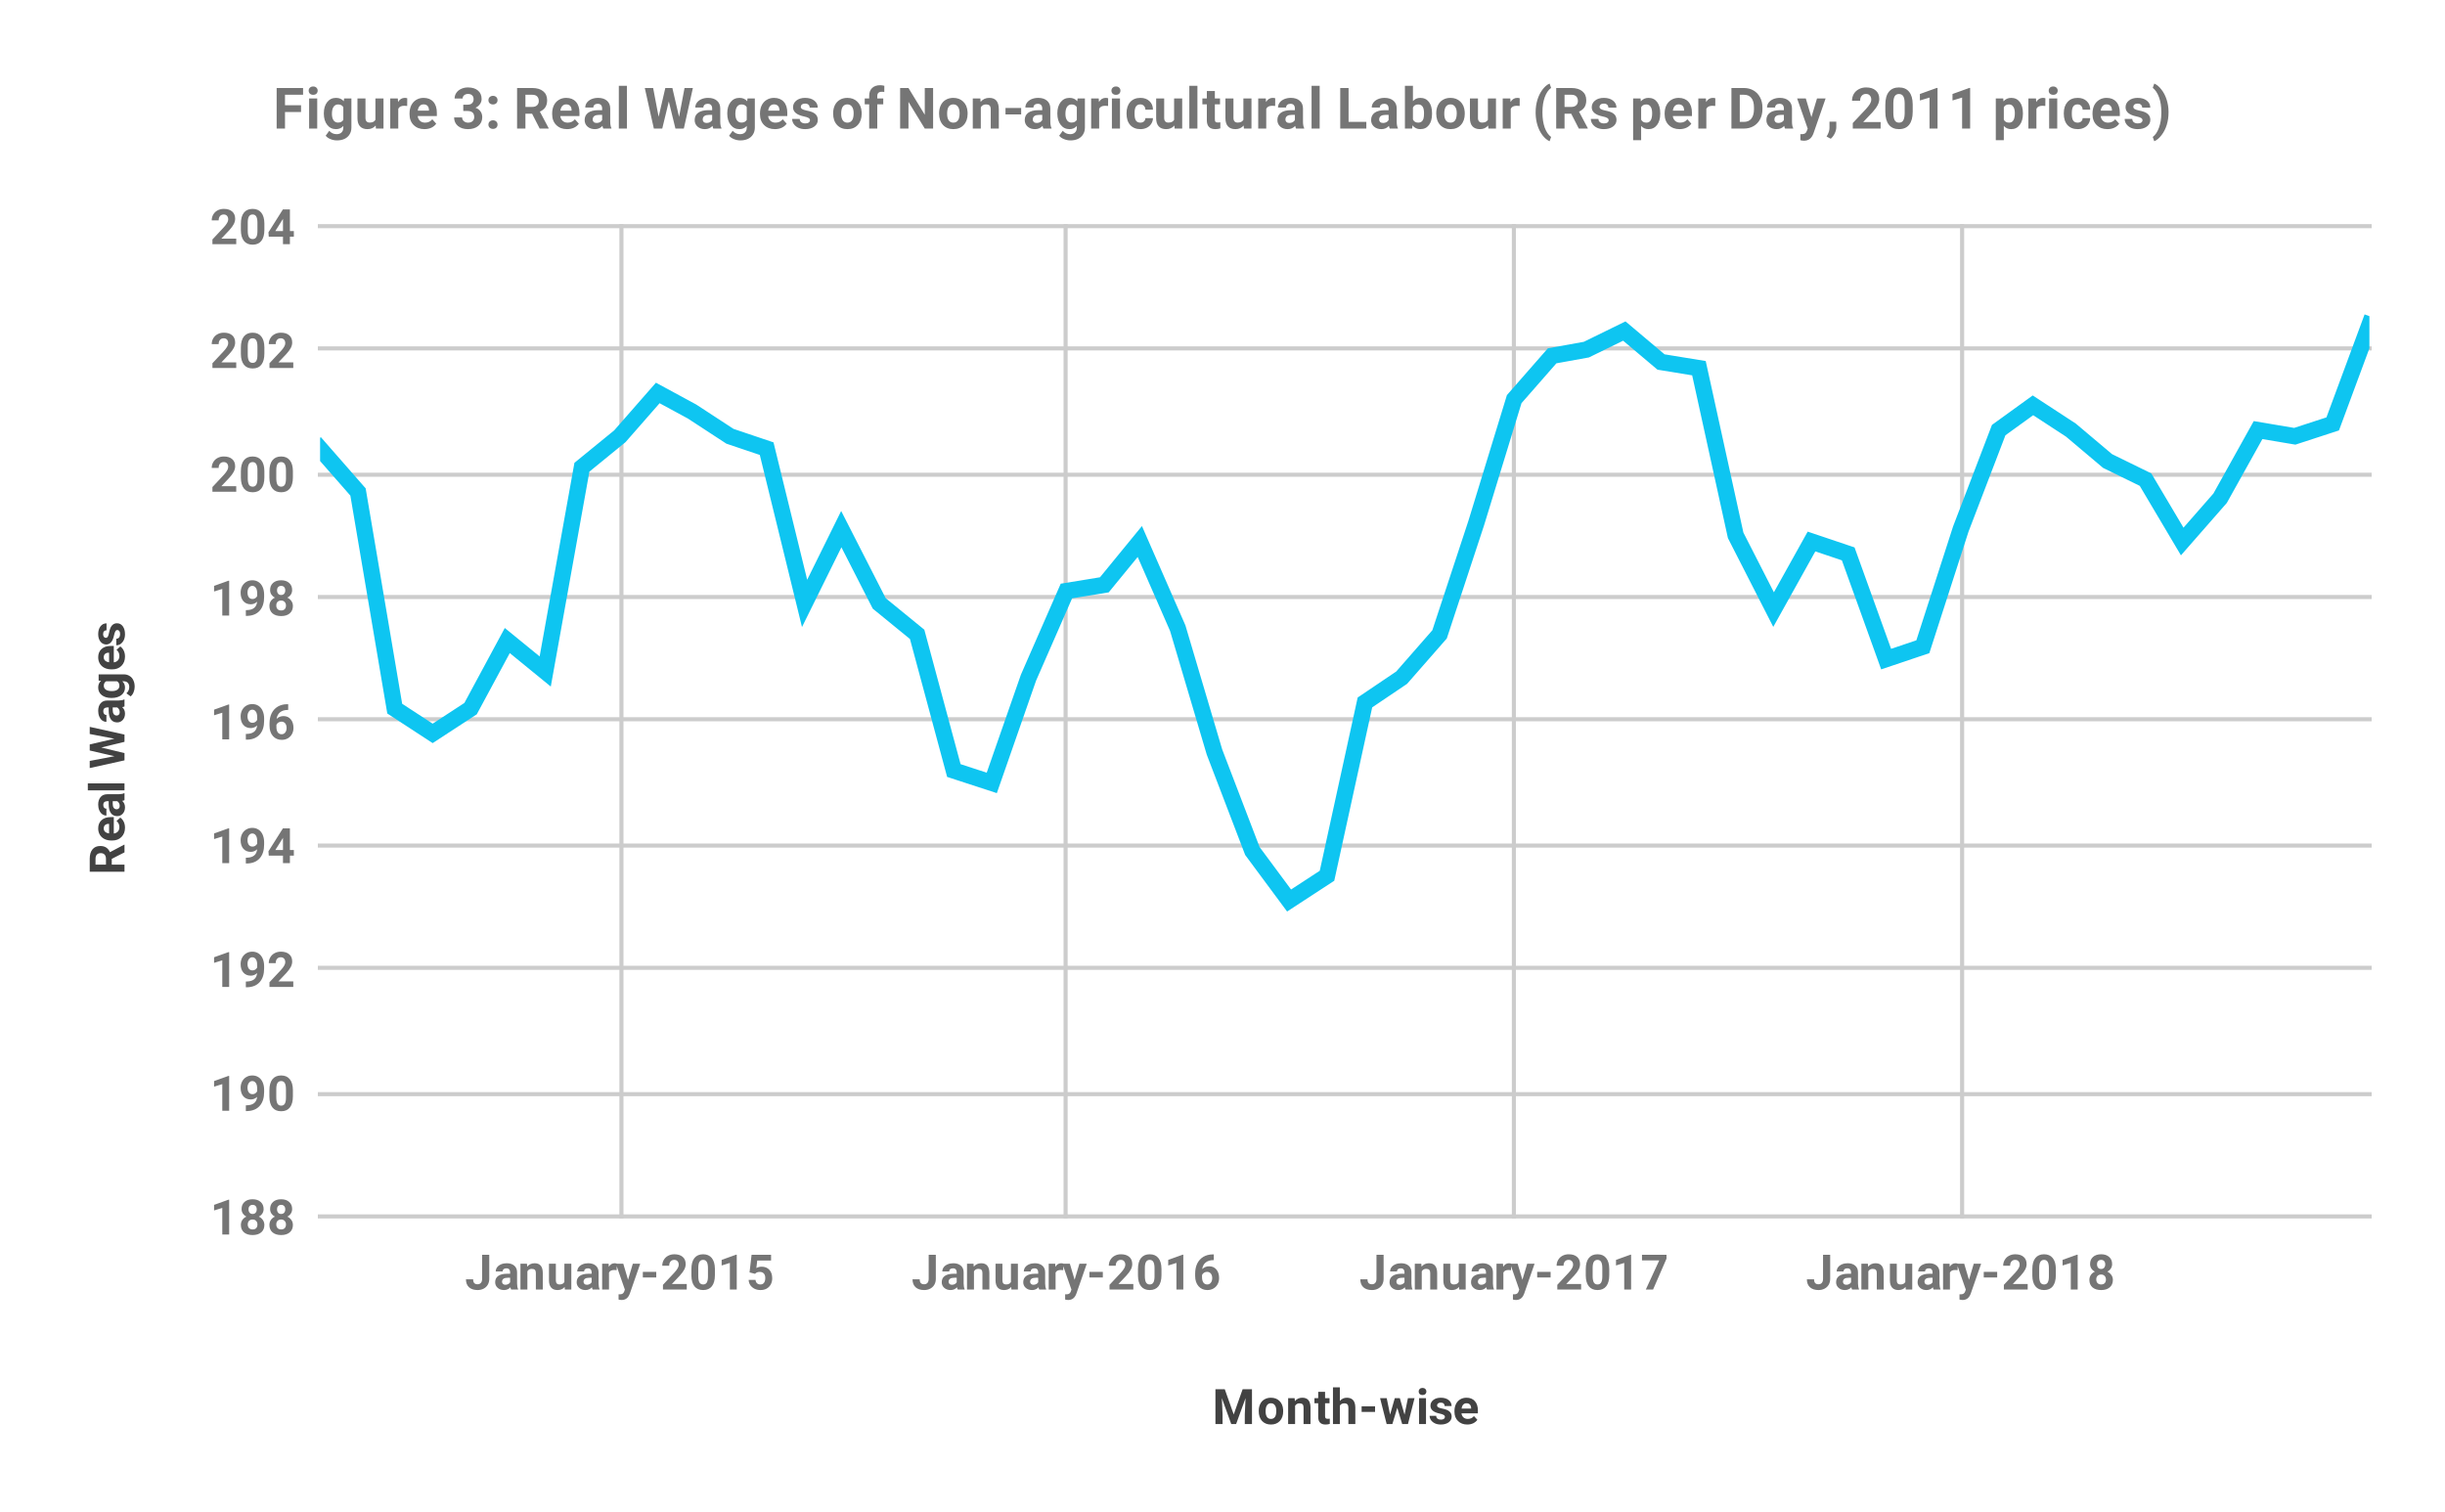 <svg version="1.1" viewBox="0.0 0.0 600.0 371.0" fill="none" stroke="none" stroke-linecap="square" stroke-miterlimit="10" width="600" height="371" xmlns:xlink="http://www.w3.org/1999/xlink" xmlns="http://www.w3.org/2000/svg"><path fill="#ffffff" d="M0 0L600.0 0L600.0 371.0L0 371.0L0 0Z" fill-rule="nonzero"/><path stroke="#cccccc" stroke-width="1.0" stroke-linecap="butt" d="M152.5 55.5L152.5 298.5" fill-rule="nonzero"/><path stroke="#cccccc" stroke-width="1.0" stroke-linecap="butt" d="M261.5 55.5L261.5 298.5" fill-rule="nonzero"/><path stroke="#cccccc" stroke-width="1.0" stroke-linecap="butt" d="M371.5 55.5L371.5 298.5" fill-rule="nonzero"/><path stroke="#cccccc" stroke-width="1.0" stroke-linecap="butt" d="M481.5 55.5L481.5 298.5" fill-rule="nonzero"/><path stroke="#cccccc" stroke-width="1.0" stroke-linecap="butt" d="M78.5 298.5L581.5 298.5" fill-rule="nonzero"/><path stroke="#cccccc" stroke-width="1.0" stroke-linecap="butt" d="M78.5 268.5L581.5 268.5" fill-rule="nonzero"/><path stroke="#cccccc" stroke-width="1.0" stroke-linecap="butt" d="M78.5 237.5L581.5 237.5" fill-rule="nonzero"/><path stroke="#cccccc" stroke-width="1.0" stroke-linecap="butt" d="M78.5 207.5L581.5 207.5" fill-rule="nonzero"/><path stroke="#cccccc" stroke-width="1.0" stroke-linecap="butt" d="M78.5 176.5L581.5 176.5" fill-rule="nonzero"/><path stroke="#cccccc" stroke-width="1.0" stroke-linecap="butt" d="M78.5 146.5L581.5 146.5" fill-rule="nonzero"/><path stroke="#cccccc" stroke-width="1.0" stroke-linecap="butt" d="M78.5 116.5L581.5 116.5" fill-rule="nonzero"/><path stroke="#cccccc" stroke-width="1.0" stroke-linecap="butt" d="M78.5 85.5L581.5 85.5" fill-rule="nonzero"/><path stroke="#cccccc" stroke-width="1.0" stroke-linecap="butt" d="M78.5 55.5L581.5 55.5" fill-rule="nonzero"/><clipPath id="id_0"><path d="M78.55 55.417L581.45 55.417L581.45 298.45L78.55 298.45L78.55 55.417Z" clip-rule="nonzero"/></clipPath><path stroke="#0ec5f1" stroke-width="4.0" stroke-linecap="butt" clip-path="url(#id_0)" d="M78.55 110.099L87.857 120.732L96.865 173.895L106.172 179.971L115.479 173.895L124.487 157.187L133.794 164.782L142.801 114.656L152.108 107.061L161.416 96.429L169.823 100.985L179.13 107.061L188.137 110.099L197.445 148.073L206.452 129.846L215.759 148.073L225.067 155.668L234.074 189.085L243.381 192.123L252.388 166.301L261.696 145.035L271.003 143.516L279.71 132.884L289.017 154.149L298.025 184.528L307.332 208.831L316.339 220.983L325.647 214.907L334.954 172.376L343.961 166.301L353.269 155.668L362.276 128.327L371.583 97.948L380.89 87.315L389.297 85.796L398.605 81.239L407.612 88.834L416.919 90.353L425.926 131.365L435.234 149.592L444.541 132.884L453.548 135.921L462.856 161.744L471.863 158.706L481.17 129.846L490.478 105.542L498.884 99.466L508.192 105.542L517.199 113.137L526.506 117.694L535.514 132.884L544.821 122.251L554.128 105.542L563.135 107.061L572.443 104.023L581.45 79.72" fill-rule="nonzero"/><path fill="#000000" fill-opacity="0.0" clip-path="url(#id_0)" d="M81.55 110.099C81.55 111.756 80.207 113.099 78.55 113.099C76.893 113.099 75.55 111.756 75.55 110.099C75.55 108.442 76.893 107.099 78.55 107.099C80.207 107.099 81.55 108.442 81.55 110.099Z" fill-rule="nonzero"/><path fill="#000000" fill-opacity="0.0" clip-path="url(#id_0)" d="M90.857 120.732C90.857 122.389 89.514 123.732 87.857 123.732C86.201 123.732 84.857 122.389 84.857 120.732C84.857 119.075 86.201 117.732 87.857 117.732C89.514 117.732 90.857 119.075 90.857 120.732Z" fill-rule="nonzero"/><path fill="#000000" fill-opacity="0.0" clip-path="url(#id_0)" d="M99.865 173.895C99.865 175.552 98.521 176.895 96.865 176.895C95.208 176.895 93.865 175.552 93.865 173.895C93.865 172.239 95.208 170.895 96.865 170.895C98.521 170.895 99.865 172.239 99.865 173.895Z" fill-rule="nonzero"/><path fill="#000000" fill-opacity="0.0" clip-path="url(#id_0)" d="M109.172 179.971C109.172 181.628 107.829 182.971 106.172 182.971C104.515 182.971 103.172 181.628 103.172 179.971C103.172 178.314 104.515 176.971 106.172 176.971C107.829 176.971 109.172 178.314 109.172 179.971Z" fill-rule="nonzero"/><path fill="#000000" fill-opacity="0.0" clip-path="url(#id_0)" d="M118.479 173.895C118.479 175.552 117.136 176.895 115.479 176.895C113.823 176.895 112.479 175.552 112.479 173.895C112.479 172.239 113.823 170.895 115.479 170.895C117.136 170.895 118.479 172.239 118.479 173.895Z" fill-rule="nonzero"/><path fill="#000000" fill-opacity="0.0" clip-path="url(#id_0)" d="M127.487 157.187C127.487 158.844 126.143 160.187 124.487 160.187C122.83 160.187 121.487 158.844 121.487 157.187C121.487 155.53 122.83 154.187 124.487 154.187C126.143 154.187 127.487 155.53 127.487 157.187Z" fill-rule="nonzero"/><path fill="#000000" fill-opacity="0.0" clip-path="url(#id_0)" d="M136.794 164.782C136.794 166.439 135.451 167.782 133.794 167.782C132.137 167.782 130.794 166.439 130.794 164.782C130.794 163.125 132.137 161.782 133.794 161.782C135.451 161.782 136.794 163.125 136.794 164.782Z" fill-rule="nonzero"/><path fill="#000000" fill-opacity="0.0" clip-path="url(#id_0)" d="M145.801 114.656C145.801 116.313 144.458 117.656 142.801 117.656C141.144 117.656 139.801 116.313 139.801 114.656C139.801 112.999 141.144 111.656 142.801 111.656C144.458 111.656 145.801 112.999 145.801 114.656Z" fill-rule="nonzero"/><path fill="#000000" fill-opacity="0.0" clip-path="url(#id_0)" d="M155.108 107.061C155.108 108.718 153.765 110.061 152.108 110.061C150.452 110.061 149.108 108.718 149.108 107.061C149.108 105.404 150.452 104.061 152.108 104.061C153.765 104.061 155.108 105.404 155.108 107.061Z" fill-rule="nonzero"/><path fill="#000000" fill-opacity="0.0" clip-path="url(#id_0)" d="M164.416 96.429C164.416 98.085 163.073 99.429 161.416 99.429C159.759 99.429 158.416 98.085 158.416 96.429C158.416 94.772 159.759 93.429 161.416 93.429C163.073 93.429 164.416 94.772 164.416 96.429Z" fill-rule="nonzero"/><path fill="#000000" fill-opacity="0.0" clip-path="url(#id_0)" d="M172.823 100.985C172.823 102.642 171.479 103.985 169.823 103.985C168.166 103.985 166.823 102.642 166.823 100.985C166.823 99.329 168.166 97.985 169.823 97.985C171.479 97.985 172.823 99.329 172.823 100.985Z" fill-rule="nonzero"/><path fill="#000000" fill-opacity="0.0" clip-path="url(#id_0)" d="M182.13 107.061C182.13 108.718 180.787 110.061 179.13 110.061C177.473 110.061 176.13 108.718 176.13 107.061C176.13 105.404 177.473 104.061 179.13 104.061C180.787 104.061 182.13 105.404 182.13 107.061Z" fill-rule="nonzero"/><path fill="#000000" fill-opacity="0.0" clip-path="url(#id_0)" d="M191.137 110.099C191.137 111.756 189.794 113.099 188.137 113.099C186.48 113.099 185.137 111.756 185.137 110.099C185.137 108.442 186.48 107.099 188.137 107.099C189.794 107.099 191.137 108.442 191.137 110.099Z" fill-rule="nonzero"/><path fill="#000000" fill-opacity="0.0" clip-path="url(#id_0)" d="M200.445 148.073C200.445 149.73 199.101 151.073 197.445 151.073C195.788 151.073 194.445 149.73 194.445 148.073C194.445 146.416 195.788 145.073 197.445 145.073C199.101 145.073 200.445 146.416 200.445 148.073Z" fill-rule="nonzero"/><path fill="#000000" fill-opacity="0.0" clip-path="url(#id_0)" d="M209.452 129.846C209.452 131.502 208.109 132.846 206.452 132.846C204.795 132.846 203.452 131.502 203.452 129.846C203.452 128.189 204.795 126.846 206.452 126.846C208.109 126.846 209.452 128.189 209.452 129.846Z" fill-rule="nonzero"/><path fill="#000000" fill-opacity="0.0" clip-path="url(#id_0)" d="M218.759 148.073C218.759 149.73 217.416 151.073 215.759 151.073C214.102 151.073 212.759 149.73 212.759 148.073C212.759 146.416 214.102 145.073 215.759 145.073C217.416 145.073 218.759 146.416 218.759 148.073Z" fill-rule="nonzero"/><path fill="#000000" fill-opacity="0.0" clip-path="url(#id_0)" d="M228.067 155.668C228.067 157.325 226.723 158.668 225.067 158.668C223.41 158.668 222.067 157.325 222.067 155.668C222.067 154.011 223.41 152.668 225.067 152.668C226.723 152.668 228.067 154.011 228.067 155.668Z" fill-rule="nonzero"/><path fill="#000000" fill-opacity="0.0" clip-path="url(#id_0)" d="M237.074 189.085C237.074 190.742 235.731 192.085 234.074 192.085C232.417 192.085 231.074 190.742 231.074 189.085C231.074 187.428 232.417 186.085 234.074 186.085C235.731 186.085 237.074 187.428 237.074 189.085Z" fill-rule="nonzero"/><path fill="#000000" fill-opacity="0.0" clip-path="url(#id_0)" d="M246.381 192.123C246.381 193.78 245.038 195.123 243.381 195.123C241.724 195.123 240.381 193.78 240.381 192.123C240.381 190.466 241.724 189.123 243.381 189.123C245.038 189.123 246.381 190.466 246.381 192.123Z" fill-rule="nonzero"/><path fill="#000000" fill-opacity="0.0" clip-path="url(#id_0)" d="M255.388 166.301C255.388 167.957 254.045 169.301 252.388 169.301C250.731 169.301 249.388 167.957 249.388 166.301C249.388 164.644 250.731 163.301 252.388 163.301C254.045 163.301 255.388 164.644 255.388 166.301Z" fill-rule="nonzero"/><path fill="#000000" fill-opacity="0.0" clip-path="url(#id_0)" d="M264.696 145.035C264.696 146.692 263.353 148.035 261.696 148.035C260.039 148.035 258.696 146.692 258.696 145.035C258.696 143.378 260.039 142.035 261.696 142.035C263.353 142.035 264.696 143.378 264.696 145.035Z" fill-rule="nonzero"/><path fill="#000000" fill-opacity="0.0" clip-path="url(#id_0)" d="M274.003 143.516C274.003 145.173 272.66 146.516 271.003 146.516C269.346 146.516 268.003 145.173 268.003 143.516C268.003 141.859 269.346 140.516 271.003 140.516C272.66 140.516 274.003 141.859 274.003 143.516Z" fill-rule="nonzero"/><path fill="#000000" fill-opacity="0.0" clip-path="url(#id_0)" d="M282.71 132.884C282.71 134.54 281.367 135.884 279.71 135.884C278.053 135.884 276.71 134.54 276.71 132.884C276.71 131.227 278.053 129.884 279.71 129.884C281.367 129.884 282.71 131.227 282.71 132.884Z" fill-rule="nonzero"/><path fill="#000000" fill-opacity="0.0" clip-path="url(#id_0)" d="M292.017 154.149C292.017 155.806 290.674 157.149 289.017 157.149C287.361 157.149 286.017 155.806 286.017 154.149C286.017 152.492 287.361 151.149 289.017 151.149C290.674 151.149 292.017 152.492 292.017 154.149Z" fill-rule="nonzero"/><path fill="#000000" fill-opacity="0.0" clip-path="url(#id_0)" d="M301.025 184.528C301.025 186.185 299.681 187.528 298.025 187.528C296.368 187.528 295.025 186.185 295.025 184.528C295.025 182.871 296.368 181.528 298.025 181.528C299.681 181.528 301.025 182.871 301.025 184.528Z" fill-rule="nonzero"/><path fill="#000000" fill-opacity="0.0" clip-path="url(#id_0)" d="M310.332 208.831C310.332 210.488 308.989 211.831 307.332 211.831C305.675 211.831 304.332 210.488 304.332 208.831C304.332 207.175 305.675 205.831 307.332 205.831C308.989 205.831 310.332 207.175 310.332 208.831Z" fill-rule="nonzero"/><path fill="#000000" fill-opacity="0.0" clip-path="url(#id_0)" d="M319.339 220.983C319.339 222.64 317.996 223.983 316.339 223.983C314.682 223.983 313.339 222.64 313.339 220.983C313.339 219.326 314.682 217.983 316.339 217.983C317.996 217.983 319.339 219.326 319.339 220.983Z" fill-rule="nonzero"/><path fill="#000000" fill-opacity="0.0" clip-path="url(#id_0)" d="M328.647 214.907C328.647 216.564 327.303 217.907 325.647 217.907C323.99 217.907 322.647 216.564 322.647 214.907C322.647 213.25 323.99 211.907 325.647 211.907C327.303 211.907 328.647 213.25 328.647 214.907Z" fill-rule="nonzero"/><path fill="#000000" fill-opacity="0.0" clip-path="url(#id_0)" d="M337.954 172.376C337.954 174.033 336.611 175.376 334.954 175.376C333.297 175.376 331.954 174.033 331.954 172.376C331.954 170.72 333.297 169.376 334.954 169.376C336.611 169.376 337.954 170.72 337.954 172.376Z" fill-rule="nonzero"/><path fill="#000000" fill-opacity="0.0" clip-path="url(#id_0)" d="M346.961 166.301C346.961 167.957 345.618 169.301 343.961 169.301C342.304 169.301 340.961 167.957 340.961 166.301C340.961 164.644 342.304 163.301 343.961 163.301C345.618 163.301 346.961 164.644 346.961 166.301Z" fill-rule="nonzero"/><path fill="#000000" fill-opacity="0.0" clip-path="url(#id_0)" d="M356.269 155.668C356.269 157.325 354.925 158.668 353.269 158.668C351.612 158.668 350.269 157.325 350.269 155.668C350.269 154.011 351.612 152.668 353.269 152.668C354.925 152.668 356.269 154.011 356.269 155.668Z" fill-rule="nonzero"/><path fill="#000000" fill-opacity="0.0" clip-path="url(#id_0)" d="M365.276 128.327C365.276 129.984 363.933 131.327 362.276 131.327C360.619 131.327 359.276 129.984 359.276 128.327C359.276 126.67 360.619 125.327 362.276 125.327C363.933 125.327 365.276 126.67 365.276 128.327Z" fill-rule="nonzero"/><path fill="#000000" fill-opacity="0.0" clip-path="url(#id_0)" d="M374.583 97.948C374.583 99.604 373.24 100.948 371.583 100.948C369.926 100.948 368.583 99.604 368.583 97.948C368.583 96.291 369.926 94.948 371.583 94.948C373.24 94.948 374.583 96.291 374.583 97.948Z" fill-rule="nonzero"/><path fill="#000000" fill-opacity="0.0" clip-path="url(#id_0)" d="M383.89 87.315C383.89 88.972 382.547 90.315 380.89 90.315C379.234 90.315 377.89 88.972 377.89 87.315C377.89 85.658 379.234 84.315 380.89 84.315C382.547 84.315 383.89 85.658 383.89 87.315Z" fill-rule="nonzero"/><path fill="#000000" fill-opacity="0.0" clip-path="url(#id_0)" d="M392.297 85.796C392.297 87.453 390.954 88.796 389.297 88.796C387.64 88.796 386.297 87.453 386.297 85.796C386.297 84.139 387.64 82.796 389.297 82.796C390.954 82.796 392.297 84.139 392.297 85.796Z" fill-rule="nonzero"/><path fill="#000000" fill-opacity="0.0" clip-path="url(#id_0)" d="M401.605 81.239C401.605 82.896 400.261 84.239 398.605 84.239C396.948 84.239 395.605 82.896 395.605 81.239C395.605 79.582 396.948 78.239 398.605 78.239C400.261 78.239 401.605 79.582 401.605 81.239Z" fill-rule="nonzero"/><path fill="#000000" fill-opacity="0.0" clip-path="url(#id_0)" d="M410.612 88.834C410.612 90.491 409.269 91.834 407.612 91.834C405.955 91.834 404.612 90.491 404.612 88.834C404.612 87.177 405.955 85.834 407.612 85.834C409.269 85.834 410.612 87.177 410.612 88.834Z" fill-rule="nonzero"/><path fill="#000000" fill-opacity="0.0" clip-path="url(#id_0)" d="M419.919 90.353C419.919 92.01 418.576 93.353 416.919 93.353C415.262 93.353 413.919 92.01 413.919 90.353C413.919 88.696 415.262 87.353 416.919 87.353C418.576 87.353 419.919 88.696 419.919 90.353Z" fill-rule="nonzero"/><path fill="#000000" fill-opacity="0.0" clip-path="url(#id_0)" d="M428.926 131.365C428.926 133.021 427.583 134.365 425.926 134.365C424.269 134.365 422.926 133.021 422.926 131.365C422.926 129.708 424.269 128.365 425.926 128.365C427.583 128.365 428.926 129.708 428.926 131.365Z" fill-rule="nonzero"/><path fill="#000000" fill-opacity="0.0" clip-path="url(#id_0)" d="M438.234 149.592C438.234 151.249 436.891 152.592 435.234 152.592C433.577 152.592 432.234 151.249 432.234 149.592C432.234 147.935 433.577 146.592 435.234 146.592C436.891 146.592 438.234 147.935 438.234 149.592Z" fill-rule="nonzero"/><path fill="#000000" fill-opacity="0.0" clip-path="url(#id_0)" d="M447.541 132.884C447.541 134.54 446.198 135.884 444.541 135.884C442.884 135.884 441.541 134.54 441.541 132.884C441.541 131.227 442.884 129.884 444.541 129.884C446.198 129.884 447.541 131.227 447.541 132.884Z" fill-rule="nonzero"/><path fill="#000000" fill-opacity="0.0" clip-path="url(#id_0)" d="M456.548 135.921C456.548 137.578 455.205 138.921 453.548 138.921C451.891 138.921 450.548 137.578 450.548 135.921C450.548 134.265 451.891 132.921 453.548 132.921C455.205 132.921 456.548 134.265 456.548 135.921Z" fill-rule="nonzero"/><path fill="#000000" fill-opacity="0.0" clip-path="url(#id_0)" d="M465.856 161.744C465.856 163.401 464.512 164.744 462.856 164.744C461.199 164.744 459.856 163.401 459.856 161.744C459.856 160.087 461.199 158.744 462.856 158.744C464.512 158.744 465.856 160.087 465.856 161.744Z" fill-rule="nonzero"/><path fill="#000000" fill-opacity="0.0" clip-path="url(#id_0)" d="M474.863 158.706C474.863 160.363 473.52 161.706 471.863 161.706C470.206 161.706 468.863 160.363 468.863 158.706C468.863 157.049 470.206 155.706 471.863 155.706C473.52 155.706 474.863 157.049 474.863 158.706Z" fill-rule="nonzero"/><path fill="#000000" fill-opacity="0.0" clip-path="url(#id_0)" d="M484.17 129.846C484.17 131.502 482.827 132.846 481.17 132.846C479.513 132.846 478.17 131.502 478.17 129.846C478.17 128.189 479.513 126.846 481.17 126.846C482.827 126.846 484.17 128.189 484.17 129.846Z" fill-rule="nonzero"/><path fill="#000000" fill-opacity="0.0" clip-path="url(#id_0)" d="M493.478 105.542C493.478 107.199 492.135 108.542 490.478 108.542C488.821 108.542 487.478 107.199 487.478 105.542C487.478 103.885 488.821 102.542 490.478 102.542C492.135 102.542 493.478 103.885 493.478 105.542Z" fill-rule="nonzero"/><path fill="#000000" fill-opacity="0.0" clip-path="url(#id_0)" d="M501.884 99.466C501.884 101.123 500.541 102.466 498.884 102.466C497.227 102.466 495.884 101.123 495.884 99.466C495.884 97.81 497.227 96.466 498.884 96.466C500.541 96.466 501.884 97.81 501.884 99.466Z" fill-rule="nonzero"/><path fill="#000000" fill-opacity="0.0" clip-path="url(#id_0)" d="M511.192 105.542C511.192 107.199 509.849 108.542 508.192 108.542C506.535 108.542 505.192 107.199 505.192 105.542C505.192 103.885 506.535 102.542 508.192 102.542C509.849 102.542 511.192 103.885 511.192 105.542Z" fill-rule="nonzero"/><path fill="#000000" fill-opacity="0.0" clip-path="url(#id_0)" d="M520.199 113.137C520.199 114.794 518.856 116.137 517.199 116.137C515.542 116.137 514.199 114.794 514.199 113.137C514.199 111.48 515.542 110.137 517.199 110.137C518.856 110.137 520.199 111.48 520.199 113.137Z" fill-rule="nonzero"/><path fill="#000000" fill-opacity="0.0" clip-path="url(#id_0)" d="M529.506 117.694C529.506 119.351 528.163 120.694 526.506 120.694C524.849 120.694 523.506 119.351 523.506 117.694C523.506 116.037 524.849 114.694 526.506 114.694C528.163 114.694 529.506 116.037 529.506 117.694Z" fill-rule="nonzero"/><path fill="#000000" fill-opacity="0.0" clip-path="url(#id_0)" d="M538.514 132.884C538.514 134.54 537.17 135.884 535.514 135.884C533.857 135.884 532.514 134.54 532.514 132.884C532.514 131.227 533.857 129.884 535.514 129.884C537.17 129.884 538.514 131.227 538.514 132.884Z" fill-rule="nonzero"/><path fill="#000000" fill-opacity="0.0" clip-path="url(#id_0)" d="M547.821 122.251C547.821 123.908 546.478 125.251 544.821 125.251C543.164 125.251 541.821 123.908 541.821 122.251C541.821 120.594 543.164 119.251 544.821 119.251C546.478 119.251 547.821 120.594 547.821 122.251Z" fill-rule="nonzero"/><path fill="#000000" fill-opacity="0.0" clip-path="url(#id_0)" d="M557.128 105.542C557.128 107.199 555.785 108.542 554.128 108.542C552.471 108.542 551.128 107.199 551.128 105.542C551.128 103.885 552.471 102.542 554.128 102.542C555.785 102.542 557.128 103.885 557.128 105.542Z" fill-rule="nonzero"/><path fill="#000000" fill-opacity="0.0" clip-path="url(#id_0)" d="M566.135 107.061C566.135 108.718 564.792 110.061 563.135 110.061C561.479 110.061 560.135 108.718 560.135 107.061C560.135 105.404 561.479 104.061 563.135 104.061C564.792 104.061 566.135 105.404 566.135 107.061Z" fill-rule="nonzero"/><path fill="#000000" fill-opacity="0.0" clip-path="url(#id_0)" d="M575.443 104.023C575.443 105.68 574.1 107.023 572.443 107.023C570.786 107.023 569.443 105.68 569.443 104.023C569.443 102.366 570.786 101.023 572.443 101.023C574.1 101.023 575.443 102.366 575.443 104.023Z" fill-rule="nonzero"/><path fill="#000000" fill-opacity="0.0" clip-path="url(#id_0)" d="M584.45 79.72C584.45 81.377 583.107 82.72 581.45 82.72C579.793 82.72 578.45 81.377 578.45 79.72C578.45 78.063 579.793 76.72 581.45 76.72C583.107 76.72 584.45 78.063 584.45 79.72Z" fill-rule="nonzero"/><path fill="#424242" d="M300.562 340.919L302.75 347.106L304.938 340.919L307.234 340.919L307.234 349.45L305.469 349.45L305.469 347.122L305.656 343.091L303.344 349.45L302.141 349.45L299.844 343.091L300.016 347.122L300.016 349.45L298.266 349.45L298.266 340.919L300.562 340.919ZM308.891 346.216Q308.891 345.278 309.25 344.544Q309.609 343.794 310.297 343.403Q310.984 342.997 311.875 342.997Q313.172 342.997 313.969 343.778Q314.781 344.559 314.875 345.903L314.891 346.341Q314.891 347.809 314.078 348.7Q313.266 349.575 311.891 349.575Q310.516 349.575 309.703 348.7Q308.891 347.809 308.891 346.294L308.891 346.216ZM310.578 346.341Q310.578 347.247 310.922 347.731Q311.266 348.2 311.891 348.2Q312.516 348.2 312.859 347.731Q313.203 347.262 313.203 346.216Q313.203 345.341 312.859 344.856Q312.516 344.356 311.875 344.356Q311.266 344.356 310.922 344.841Q310.578 345.325 310.578 346.341ZM317.703 343.106L317.766 343.841Q318.438 342.997 319.578 342.997Q320.594 342.997 321.078 343.591Q321.578 344.169 321.594 345.356L321.594 349.45L319.891 349.45L319.891 345.387Q319.891 344.856 319.656 344.622Q319.422 344.372 318.875 344.372Q318.172 344.372 317.812 344.981L317.812 349.45L316.109 349.45L316.109 343.106L317.703 343.106ZM325.172 341.544L325.172 343.106L326.266 343.106L326.266 344.356L325.172 344.356L325.172 347.512Q325.172 347.872 325.312 348.028Q325.453 348.169 325.828 348.169Q326.109 348.169 326.328 348.137L326.328 349.419Q325.828 349.575 325.297 349.575Q323.516 349.575 323.484 347.762L323.484 344.356L322.562 344.356L322.562 343.106L323.484 343.106L323.484 341.544L325.172 341.544ZM328.797 343.794Q329.484 342.997 330.5 342.997Q332.562 342.997 332.594 345.387L332.594 349.45L330.891 349.45L330.891 345.434Q330.891 344.887 330.656 344.637Q330.422 344.372 329.875 344.372Q329.141 344.372 328.797 344.95L328.797 349.45L327.109 349.45L327.109 340.45L328.797 340.45L328.797 343.794ZM337.438 346.481L334.141 346.481L334.141 345.106L337.438 345.106L337.438 346.481ZM344.672 347.153L345.5 343.106L347.125 343.106L345.516 349.45L344.094 349.45L342.891 345.466L341.688 349.45L340.281 349.45L338.672 343.106L340.297 343.106L341.125 347.137L342.281 343.106L343.516 343.106L344.672 347.153ZM349.938 349.45L348.234 349.45L348.234 343.106L349.938 343.106L349.938 349.45ZM348.141 341.466Q348.141 341.091 348.391 340.841Q348.656 340.591 349.094 340.591Q349.516 340.591 349.766 340.841Q350.031 341.091 350.031 341.466Q350.031 341.856 349.766 342.106Q349.516 342.341 349.078 342.341Q348.656 342.341 348.391 342.106Q348.141 341.856 348.141 341.466ZM354.578 347.7Q354.578 347.387 354.266 347.216Q353.969 347.028 353.297 346.887Q351.031 346.419 351.031 344.966Q351.031 344.122 351.719 343.559Q352.422 342.997 353.562 342.997Q354.766 342.997 355.484 343.559Q356.219 344.122 356.219 345.044L354.516 345.044Q354.516 344.669 354.281 344.434Q354.047 344.2 353.547 344.2Q353.125 344.2 352.891 344.403Q352.656 344.591 352.656 344.887Q352.656 345.169 352.922 345.341Q353.188 345.512 353.812 345.637Q354.453 345.762 354.891 345.919Q356.234 346.419 356.234 347.622Q356.234 348.497 355.484 349.044Q354.75 349.575 353.562 349.575Q352.766 349.575 352.141 349.294Q351.531 348.997 351.172 348.512Q350.828 348.012 350.828 347.434L352.438 347.434Q352.453 347.887 352.766 348.137Q353.078 348.372 353.594 348.372Q354.094 348.372 354.328 348.184Q354.578 347.997 354.578 347.7ZM360.062 349.575Q358.672 349.575 357.797 348.716Q356.922 347.856 356.922 346.434L356.922 346.262Q356.922 345.309 357.281 344.559Q357.656 343.809 358.328 343.403Q359.016 342.997 359.875 342.997Q361.188 342.997 361.922 343.825Q362.672 344.637 362.672 346.137L362.672 346.825L358.641 346.825Q358.719 347.45 359.125 347.825Q359.547 348.2 360.188 348.2Q361.156 348.2 361.703 347.497L362.547 348.419Q362.156 348.966 361.5 349.278Q360.859 349.575 360.062 349.575ZM359.875 344.356Q359.375 344.356 359.062 344.7Q358.75 345.044 358.656 345.669L361.016 345.669L361.016 345.544Q361.0 344.981 360.703 344.669Q360.422 344.356 359.875 344.356Z" fill-rule="nonzero"/><path fill="#424242" d="M27.425 210.761L27.425 212.168L30.55 212.168L30.55 213.918L22.019 213.918L22.019 210.746Q22.019 209.246 22.691 208.433Q23.363 207.605 24.597 207.605Q25.472 207.605 26.05 207.98Q26.628 208.355 26.988 209.121L30.472 207.277L30.55 207.277L30.55 209.168L27.425 210.761ZM26.003 212.168L26.003 210.746Q26.003 210.09 25.675 209.73Q25.331 209.355 24.738 209.355Q24.128 209.355 23.784 209.699Q23.441 210.043 23.441 210.746L23.441 212.168L26.003 212.168ZM30.675 203.121Q30.675 204.511 29.816 205.386Q28.956 206.261 27.534 206.261L27.363 206.261Q26.409 206.261 25.659 205.902Q24.909 205.527 24.503 204.855Q24.097 204.168 24.097 203.308Q24.097 201.996 24.925 201.261Q25.738 200.511 27.238 200.511L27.925 200.511L27.925 204.543Q28.55 204.465 28.925 204.058Q29.3 203.636 29.3 202.996Q29.3 202.027 28.597 201.48L29.519 200.636Q30.066 201.027 30.378 201.683Q30.675 202.324 30.675 203.121ZM25.456 203.308Q25.456 203.808 25.8 204.121Q26.144 204.433 26.769 204.527L26.769 202.168L26.644 202.168Q26.081 202.183 25.769 202.48Q25.456 202.761 25.456 203.308ZM30.55 196.355Q30.316 196.48 29.988 196.527Q30.675 197.136 30.675 198.121Q30.675 199.058 30.128 199.668Q29.581 200.277 28.769 200.277Q27.753 200.277 27.222 199.543Q26.675 198.793 26.675 197.371L26.675 196.605L26.316 196.605Q25.878 196.605 25.613 196.824Q25.347 197.043 25.347 197.543Q25.347 197.965 25.55 198.215Q25.753 198.449 26.113 198.449L26.113 200.136Q25.566 200.136 25.097 199.808Q24.628 199.465 24.363 198.84Q24.097 198.215 24.097 197.449Q24.097 196.277 24.691 195.59Q25.269 194.902 26.331 194.902L29.081 194.902Q29.988 194.886 30.456 194.652L30.55 194.652L30.55 196.355ZM29.378 197.761Q29.378 197.386 29.206 197.074Q29.034 196.746 28.753 196.605L27.659 196.605L27.659 197.23Q27.659 198.496 28.55 198.59L28.644 198.59Q28.956 198.59 29.175 198.371Q29.378 198.152 29.378 197.761ZM30.55 192.246L30.55 193.949L21.55 193.949L21.55 192.246L30.55 192.246ZM28.081 181.277L22.019 180.121L22.019 178.371L30.55 180.261L30.55 182.043L24.847 183.433L30.55 184.808L30.55 186.59L22.019 188.48L22.019 186.73L28.081 185.574L22.019 184.168L22.019 182.683L28.081 181.277ZM30.55 173.355Q30.316 173.48 29.988 173.527Q30.675 174.136 30.675 175.121Q30.675 176.058 30.128 176.668Q29.581 177.277 28.769 177.277Q27.753 177.277 27.222 176.543Q26.675 175.793 26.675 174.371L26.675 173.605L26.316 173.605Q25.878 173.605 25.613 173.824Q25.347 174.043 25.347 174.543Q25.347 174.965 25.55 175.215Q25.753 175.449 26.113 175.449L26.113 177.136Q25.566 177.136 25.097 176.808Q24.628 176.465 24.363 175.84Q24.097 175.215 24.097 174.449Q24.097 173.277 24.691 172.59Q25.269 171.902 26.331 171.902L29.081 171.902Q29.988 171.886 30.456 171.652L30.55 171.652L30.55 173.355ZM29.378 174.761Q29.378 174.386 29.206 174.074Q29.034 173.746 28.753 173.605L27.659 173.605L27.659 174.23Q27.659 175.496 28.55 175.59L28.644 175.59Q28.956 175.59 29.175 175.371Q29.378 175.152 29.378 174.761ZM27.331 171.277Q25.878 171.277 24.988 170.59Q24.097 169.886 24.097 168.715Q24.097 167.668 24.8 167.09L24.206 167.011L24.206 165.48L30.331 165.48Q31.175 165.48 31.784 165.871Q32.409 166.246 32.722 166.933Q33.05 167.605 33.05 168.527Q33.05 169.23 32.769 169.902Q32.488 170.558 32.05 170.886L31.019 170.136Q31.722 169.511 31.722 168.605Q31.722 167.933 31.363 167.558Q31.003 167.183 30.347 167.183L30.003 167.183Q30.675 167.761 30.675 168.73Q30.675 169.871 29.784 170.574Q28.878 171.277 27.409 171.277L27.331 171.277ZM27.456 169.59Q28.316 169.59 28.816 169.246Q29.3 168.886 29.3 168.293Q29.3 167.511 28.722 167.183L26.05 167.183Q25.472 167.527 25.472 168.277Q25.472 168.886 25.972 169.246Q26.472 169.59 27.456 169.59ZM30.675 161.121Q30.675 162.511 29.816 163.386Q28.956 164.261 27.534 164.261L27.363 164.261Q26.409 164.261 25.659 163.902Q24.909 163.527 24.503 162.855Q24.097 162.168 24.097 161.308Q24.097 159.996 24.925 159.261Q25.738 158.511 27.238 158.511L27.925 158.511L27.925 162.543Q28.55 162.465 28.925 162.058Q29.3 161.636 29.3 160.996Q29.3 160.027 28.597 159.48L29.519 158.636Q30.066 159.027 30.378 159.683Q30.675 160.324 30.675 161.121ZM25.456 161.308Q25.456 161.808 25.8 162.121Q26.144 162.433 26.769 162.527L26.769 160.168L26.644 160.168Q26.081 160.183 25.769 160.48Q25.456 160.761 25.456 161.308ZM28.8 154.605Q28.488 154.605 28.316 154.918Q28.128 155.215 27.988 155.886Q27.519 158.152 26.066 158.152Q25.222 158.152 24.659 157.465Q24.097 156.761 24.097 155.621Q24.097 154.418 24.659 153.699Q25.222 152.965 26.144 152.965L26.144 154.668Q25.769 154.668 25.534 154.902Q25.3 155.136 25.3 155.636Q25.3 156.058 25.503 156.293Q25.691 156.527 25.988 156.527Q26.269 156.527 26.441 156.261Q26.613 155.996 26.738 155.371Q26.863 154.73 27.019 154.293Q27.519 152.949 28.722 152.949Q29.597 152.949 30.144 153.699Q30.675 154.433 30.675 155.621Q30.675 156.418 30.394 157.043Q30.097 157.652 29.613 158.011Q29.113 158.355 28.534 158.355L28.534 156.746Q28.988 156.73 29.238 156.418Q29.472 156.105 29.472 155.59Q29.472 155.09 29.284 154.855Q29.097 154.605 28.8 154.605Z" fill-rule="nonzero"/><path fill="#757575" d="M56.237 302.95L54.55 302.95L54.55 296.419L52.534 297.044L52.534 295.669L56.066 294.403L56.237 294.403L56.237 302.95ZM64.691 296.684Q64.691 297.309 64.378 297.794Q64.066 298.262 63.519 298.559Q64.144 298.856 64.503 299.387Q64.878 299.903 64.878 300.606Q64.878 301.747 64.097 302.419Q63.331 303.075 61.987 303.075Q60.659 303.075 59.878 302.419Q59.112 301.747 59.112 300.606Q59.112 299.903 59.472 299.372Q59.831 298.841 60.456 298.559Q59.909 298.262 59.597 297.794Q59.284 297.309 59.284 296.684Q59.284 295.591 60.003 294.95Q60.737 294.294 61.987 294.294Q63.237 294.294 63.956 294.95Q64.691 295.591 64.691 296.684ZM63.175 300.481Q63.175 299.934 62.847 299.606Q62.534 299.262 61.987 299.262Q61.441 299.262 61.112 299.591Q60.8 299.919 60.8 300.481Q60.8 301.028 61.112 301.372Q61.441 301.7 62.003 301.7Q62.55 301.7 62.862 301.387Q63.175 301.059 63.175 300.481ZM63.003 296.762Q63.003 296.262 62.737 295.966Q62.472 295.669 61.987 295.669Q61.519 295.669 61.253 295.966Q60.987 296.247 60.987 296.762Q60.987 297.278 61.253 297.591Q61.519 297.903 61.987 297.903Q62.472 297.903 62.737 297.591Q63.003 297.278 63.003 296.762ZM71.691 296.684Q71.691 297.309 71.378 297.794Q71.066 298.262 70.519 298.559Q71.144 298.856 71.503 299.387Q71.878 299.903 71.878 300.606Q71.878 301.747 71.097 302.419Q70.331 303.075 68.987 303.075Q67.659 303.075 66.878 302.419Q66.112 301.747 66.112 300.606Q66.112 299.903 66.472 299.372Q66.831 298.841 67.456 298.559Q66.909 298.262 66.597 297.794Q66.284 297.309 66.284 296.684Q66.284 295.591 67.003 294.95Q67.737 294.294 68.987 294.294Q70.237 294.294 70.956 294.95Q71.691 295.591 71.691 296.684ZM70.175 300.481Q70.175 299.934 69.847 299.606Q69.534 299.262 68.987 299.262Q68.441 299.262 68.112 299.591Q67.8 299.919 67.8 300.481Q67.8 301.028 68.112 301.372Q68.441 301.7 69.003 301.7Q69.55 301.7 69.862 301.387Q70.175 301.059 70.175 300.481ZM70.003 296.762Q70.003 296.262 69.737 295.966Q69.472 295.669 68.987 295.669Q68.519 295.669 68.253 295.966Q67.987 296.247 67.987 296.762Q67.987 297.278 68.253 297.591Q68.519 297.903 68.987 297.903Q69.472 297.903 69.737 297.591Q70.003 297.278 70.003 296.762Z" fill-rule="nonzero"/><path fill="#757575" d="M56.237 272.571L54.55 272.571L54.55 266.04L52.534 266.665L52.534 265.29L56.066 264.024L56.237 264.024L56.237 272.571ZM63.097 269.165Q62.425 269.805 61.55 269.805Q60.409 269.805 59.722 269.04Q59.05 268.258 59.05 266.946Q59.05 266.102 59.409 265.399Q59.784 264.696 60.441 264.305Q61.097 263.915 61.925 263.915Q62.769 263.915 63.425 264.336Q64.081 264.758 64.441 265.555Q64.8 266.352 64.816 267.368L64.816 267.993Q64.816 270.133 63.753 271.352Q62.691 272.571 60.737 272.649L60.331 272.649L60.331 271.243L60.706 271.227Q62.909 271.133 63.097 269.165ZM61.956 268.508Q62.378 268.508 62.659 268.305Q62.956 268.086 63.112 267.79L63.112 267.102Q63.112 266.243 62.784 265.774Q62.456 265.29 61.909 265.29Q61.394 265.29 61.066 265.758Q60.737 266.211 60.737 266.915Q60.737 267.618 61.05 268.071Q61.378 268.508 61.956 268.508ZM71.878 269.04Q71.878 270.805 71.144 271.758Q70.409 272.696 69.003 272.696Q67.597 272.696 66.862 271.774Q66.128 270.852 66.112 269.133L66.112 267.555Q66.112 265.774 66.847 264.852Q67.597 263.915 68.987 263.915Q70.378 263.915 71.112 264.836Q71.862 265.758 71.878 267.477L71.878 269.04ZM70.175 267.321Q70.175 266.258 69.878 265.774Q69.597 265.29 68.987 265.29Q68.394 265.29 68.097 265.758Q67.816 266.211 67.8 267.196L67.8 269.258Q67.8 270.305 68.081 270.821Q68.362 271.321 69.003 271.321Q69.612 271.321 69.894 270.836Q70.175 270.352 70.175 269.352L70.175 267.321Z" fill-rule="nonzero"/><path fill="#757575" d="M56.237 242.192L54.55 242.192L54.55 235.66L52.534 236.285L52.534 234.91L56.066 233.645L56.237 233.645L56.237 242.192ZM63.097 238.785Q62.425 239.426 61.55 239.426Q60.409 239.426 59.722 238.66Q59.05 237.879 59.05 236.567Q59.05 235.723 59.409 235.02Q59.784 234.317 60.441 233.926Q61.097 233.535 61.925 233.535Q62.769 233.535 63.425 233.957Q64.081 234.379 64.441 235.176Q64.8 235.973 64.816 236.989L64.816 237.614Q64.816 239.754 63.753 240.973Q62.691 242.192 60.737 242.27L60.331 242.27L60.331 240.864L60.706 240.848Q62.909 240.754 63.097 238.785ZM61.956 238.129Q62.378 238.129 62.659 237.926Q62.956 237.707 63.112 237.41L63.112 236.723Q63.112 235.864 62.784 235.395Q62.456 234.91 61.909 234.91Q61.394 234.91 61.066 235.379Q60.737 235.832 60.737 236.535Q60.737 237.239 61.05 237.692Q61.378 238.129 61.956 238.129ZM71.972 242.192L66.128 242.192L66.128 241.035L68.894 238.082Q69.456 237.473 69.722 237.004Q70.003 236.535 70.003 236.129Q70.003 235.551 69.706 235.239Q69.425 234.91 68.894 234.91Q68.316 234.91 67.987 235.301Q67.659 235.692 67.659 236.348L65.956 236.348Q65.956 235.567 66.331 234.926Q66.706 234.27 67.378 233.91Q68.066 233.535 68.925 233.535Q70.237 233.535 70.972 234.176Q71.706 234.801 71.706 235.957Q71.706 236.598 71.378 237.254Q71.05 237.91 70.253 238.785L68.316 240.832L71.972 240.832L71.972 242.192Z" fill-rule="nonzero"/><path fill="#757575" d="M56.237 211.812L54.55 211.812L54.55 205.281L52.534 205.906L52.534 204.531L56.066 203.266L56.237 203.266L56.237 211.812ZM63.097 208.406Q62.425 209.047 61.55 209.047Q60.409 209.047 59.722 208.281Q59.05 207.5 59.05 206.188Q59.05 205.344 59.409 204.641Q59.784 203.938 60.441 203.547Q61.097 203.156 61.925 203.156Q62.769 203.156 63.425 203.578Q64.081 204.0 64.441 204.797Q64.8 205.594 64.816 206.609L64.816 207.234Q64.816 209.375 63.753 210.594Q62.691 211.812 60.737 211.891L60.331 211.891L60.331 210.484L60.706 210.469Q62.909 210.375 63.097 208.406ZM61.956 207.75Q62.378 207.75 62.659 207.547Q62.956 207.328 63.112 207.031L63.112 206.344Q63.112 205.484 62.784 205.016Q62.456 204.531 61.909 204.531Q61.394 204.531 61.066 205.0Q60.737 205.453 60.737 206.156Q60.737 206.859 61.05 207.312Q61.378 207.75 61.956 207.75ZM71.144 208.594L72.112 208.594L72.112 209.969L71.144 209.969L71.144 211.812L69.441 211.812L69.441 209.969L65.956 209.969L65.878 208.906L69.425 203.281L71.144 203.281L71.144 208.594ZM67.566 208.594L69.441 208.594L69.441 205.594L69.331 205.781L67.566 208.594Z" fill-rule="nonzero"/><path fill="#757575" d="M56.237 181.433L54.55 181.433L54.55 174.902L52.534 175.527L52.534 174.152L56.066 172.886L56.237 172.886L56.237 181.433ZM63.097 178.027Q62.425 178.668 61.55 178.668Q60.409 178.668 59.722 177.902Q59.05 177.121 59.05 175.808Q59.05 174.965 59.409 174.261Q59.784 173.558 60.441 173.168Q61.097 172.777 61.925 172.777Q62.769 172.777 63.425 173.199Q64.081 173.621 64.441 174.418Q64.8 175.215 64.816 176.23L64.816 176.855Q64.816 178.996 63.753 180.215Q62.691 181.433 60.737 181.511L60.331 181.511L60.331 180.105L60.706 180.09Q62.909 179.996 63.097 178.027ZM61.956 177.371Q62.378 177.371 62.659 177.168Q62.956 176.949 63.112 176.652L63.112 175.965Q63.112 175.105 62.784 174.636Q62.456 174.152 61.909 174.152Q61.394 174.152 61.066 174.621Q60.737 175.074 60.737 175.777Q60.737 176.48 61.05 176.933Q61.378 177.371 61.956 177.371ZM70.722 172.808L70.722 174.215L70.566 174.215Q69.409 174.23 68.706 174.808Q68.019 175.386 67.878 176.418Q68.55 175.73 69.581 175.73Q70.706 175.73 71.362 176.527Q72.019 177.324 72.019 178.621Q72.019 179.449 71.659 180.121Q71.3 180.793 70.628 181.183Q69.972 181.558 69.144 181.558Q67.8 181.558 66.972 180.621Q66.144 179.668 66.144 178.105L66.144 177.496Q66.144 176.105 66.659 175.043Q67.191 173.98 68.159 173.402Q69.144 172.824 70.441 172.808L70.722 172.808ZM69.066 177.09Q68.659 177.09 68.316 177.308Q67.987 177.511 67.831 177.871L67.831 178.386Q67.831 179.23 68.159 179.715Q68.503 180.183 69.112 180.183Q69.659 180.183 69.987 179.761Q70.331 179.324 70.331 178.636Q70.331 177.933 69.987 177.511Q69.644 177.09 69.066 177.09Z" fill-rule="nonzero"/><path fill="#757575" d="M56.237 151.054L54.55 151.054L54.55 144.523L52.534 145.148L52.534 143.773L56.066 142.507L56.237 142.507L56.237 151.054ZM63.097 147.648Q62.425 148.289 61.55 148.289Q60.409 148.289 59.722 147.523Q59.05 146.742 59.05 145.429Q59.05 144.585 59.409 143.882Q59.784 143.179 60.441 142.789Q61.097 142.398 61.925 142.398Q62.769 142.398 63.425 142.82Q64.081 143.242 64.441 144.039Q64.8 144.835 64.816 145.851L64.816 146.476Q64.816 148.617 63.753 149.835Q62.691 151.054 60.737 151.132L60.331 151.132L60.331 149.726L60.706 149.71Q62.909 149.617 63.097 147.648ZM61.956 146.992Q62.378 146.992 62.659 146.789Q62.956 146.57 63.112 146.273L63.112 145.585Q63.112 144.726 62.784 144.257Q62.456 143.773 61.909 143.773Q61.394 143.773 61.066 144.242Q60.737 144.695 60.737 145.398Q60.737 146.101 61.05 146.554Q61.378 146.992 61.956 146.992ZM71.691 144.789Q71.691 145.414 71.378 145.898Q71.066 146.367 70.519 146.664Q71.144 146.96 71.503 147.492Q71.878 148.007 71.878 148.71Q71.878 149.851 71.097 150.523Q70.331 151.179 68.987 151.179Q67.659 151.179 66.878 150.523Q66.112 149.851 66.112 148.71Q66.112 148.007 66.472 147.476Q66.831 146.945 67.456 146.664Q66.909 146.367 66.597 145.898Q66.284 145.414 66.284 144.789Q66.284 143.695 67.003 143.054Q67.737 142.398 68.987 142.398Q70.237 142.398 70.956 143.054Q71.691 143.695 71.691 144.789ZM70.175 148.585Q70.175 148.039 69.847 147.71Q69.534 147.367 68.987 147.367Q68.441 147.367 68.112 147.695Q67.8 148.023 67.8 148.585Q67.8 149.132 68.112 149.476Q68.441 149.804 69.003 149.804Q69.55 149.804 69.862 149.492Q70.175 149.164 70.175 148.585ZM70.003 144.867Q70.003 144.367 69.737 144.07Q69.472 143.773 68.987 143.773Q68.519 143.773 68.253 144.07Q67.987 144.351 67.987 144.867Q67.987 145.382 68.253 145.695Q68.519 146.007 68.987 146.007Q69.472 146.007 69.737 145.695Q70.003 145.382 70.003 144.867Z" fill-rule="nonzero"/><path fill="#757575" d="M57.972 120.675L52.128 120.675L52.128 119.519L54.894 116.566Q55.456 115.956 55.722 115.487Q56.003 115.019 56.003 114.612Q56.003 114.034 55.706 113.722Q55.425 113.394 54.894 113.394Q54.316 113.394 53.987 113.784Q53.659 114.175 53.659 114.831L51.956 114.831Q51.956 114.05 52.331 113.409Q52.706 112.753 53.378 112.394Q54.066 112.019 54.925 112.019Q56.237 112.019 56.972 112.659Q57.706 113.284 57.706 114.441Q57.706 115.081 57.378 115.737Q57.05 116.394 56.253 117.269L54.316 119.316L57.972 119.316L57.972 120.675ZM64.878 117.144Q64.878 118.909 64.144 119.862Q63.409 120.8 62.003 120.8Q60.597 120.8 59.862 119.878Q59.128 118.956 59.112 117.237L59.112 115.659Q59.112 113.878 59.847 112.956Q60.597 112.019 61.987 112.019Q63.378 112.019 64.112 112.941Q64.862 113.862 64.878 115.581L64.878 117.144ZM63.175 115.425Q63.175 114.362 62.878 113.878Q62.597 113.394 61.987 113.394Q61.394 113.394 61.097 113.862Q60.816 114.316 60.8 115.3L60.8 117.362Q60.8 118.409 61.081 118.925Q61.362 119.425 62.003 119.425Q62.612 119.425 62.894 118.941Q63.175 118.456 63.175 117.456L63.175 115.425ZM71.878 117.144Q71.878 118.909 71.144 119.862Q70.409 120.8 69.003 120.8Q67.597 120.8 66.862 119.878Q66.128 118.956 66.112 117.237L66.112 115.659Q66.112 113.878 66.847 112.956Q67.597 112.019 68.987 112.019Q70.378 112.019 71.112 112.941Q71.862 113.862 71.878 115.581L71.878 117.144ZM70.175 115.425Q70.175 114.362 69.878 113.878Q69.597 113.394 68.987 113.394Q68.394 113.394 68.097 113.862Q67.816 114.316 67.8 115.3L67.8 117.362Q67.8 118.409 68.081 118.925Q68.362 119.425 69.003 119.425Q69.612 119.425 69.894 118.941Q70.175 118.456 70.175 117.456L70.175 115.425Z" fill-rule="nonzero"/><path fill="#757575" d="M57.972 90.296L52.128 90.296L52.128 89.14L54.894 86.186Q55.456 85.577 55.722 85.108Q56.003 84.64 56.003 84.233Q56.003 83.655 55.706 83.343Q55.425 83.015 54.894 83.015Q54.316 83.015 53.987 83.405Q53.659 83.796 53.659 84.452L51.956 84.452Q51.956 83.671 52.331 83.03Q52.706 82.374 53.378 82.015Q54.066 81.64 54.925 81.64Q56.237 81.64 56.972 82.28Q57.706 82.905 57.706 84.061Q57.706 84.702 57.378 85.358Q57.05 86.015 56.253 86.89L54.316 88.936L57.972 88.936L57.972 90.296ZM64.878 86.765Q64.878 88.53 64.144 89.483Q63.409 90.421 62.003 90.421Q60.597 90.421 59.862 89.499Q59.128 88.577 59.112 86.858L59.112 85.28Q59.112 83.499 59.847 82.577Q60.597 81.64 61.987 81.64Q63.378 81.64 64.112 82.561Q64.862 83.483 64.878 85.202L64.878 86.765ZM63.175 85.046Q63.175 83.983 62.878 83.499Q62.597 83.015 61.987 83.015Q61.394 83.015 61.097 83.483Q60.816 83.936 60.8 84.921L60.8 86.983Q60.8 88.03 61.081 88.546Q61.362 89.046 62.003 89.046Q62.612 89.046 62.894 88.561Q63.175 88.077 63.175 87.077L63.175 85.046ZM71.972 90.296L66.128 90.296L66.128 89.14L68.894 86.186Q69.456 85.577 69.722 85.108Q70.003 84.64 70.003 84.233Q70.003 83.655 69.706 83.343Q69.425 83.015 68.894 83.015Q68.316 83.015 67.987 83.405Q67.659 83.796 67.659 84.452L65.956 84.452Q65.956 83.671 66.331 83.03Q66.706 82.374 67.378 82.015Q68.066 81.64 68.925 81.64Q70.237 81.64 70.972 82.28Q71.706 82.905 71.706 84.061Q71.706 84.702 71.378 85.358Q71.05 86.015 70.253 86.89L68.316 88.936L71.972 88.936L71.972 90.296Z" fill-rule="nonzero"/><path fill="#757575" d="M57.972 59.917L52.128 59.917L52.128 58.76L54.894 55.807Q55.456 55.198 55.722 54.729Q56.003 54.26 56.003 53.854Q56.003 53.276 55.706 52.964Q55.425 52.635 54.894 52.635Q54.316 52.635 53.987 53.026Q53.659 53.417 53.659 54.073L51.956 54.073Q51.956 53.292 52.331 52.651Q52.706 51.995 53.378 51.635Q54.066 51.26 54.925 51.26Q56.237 51.26 56.972 51.901Q57.706 52.526 57.706 53.682Q57.706 54.323 57.378 54.979Q57.05 55.635 56.253 56.51L54.316 58.557L57.972 58.557L57.972 59.917ZM64.878 56.385Q64.878 58.151 64.144 59.104Q63.409 60.042 62.003 60.042Q60.597 60.042 59.862 59.12Q59.128 58.198 59.112 56.479L59.112 54.901Q59.112 53.12 59.847 52.198Q60.597 51.26 61.987 51.26Q63.378 51.26 64.112 52.182Q64.862 53.104 64.878 54.823L64.878 56.385ZM63.175 54.667Q63.175 53.604 62.878 53.12Q62.597 52.635 61.987 52.635Q61.394 52.635 61.097 53.104Q60.816 53.557 60.8 54.542L60.8 56.604Q60.8 57.651 61.081 58.167Q61.362 58.667 62.003 58.667Q62.612 58.667 62.894 58.182Q63.175 57.698 63.175 56.698L63.175 54.667ZM71.144 56.698L72.112 56.698L72.112 58.073L71.144 58.073L71.144 59.917L69.441 59.917L69.441 58.073L65.956 58.073L65.878 57.01L69.425 51.385L71.144 51.385L71.144 56.698ZM67.566 56.698L69.441 56.698L69.441 53.698L69.331 53.885L67.566 56.698Z" fill-rule="nonzero"/><path fill="#757575" d="M118.312 307.919L120.062 307.919L120.062 313.825Q120.062 314.637 119.702 315.262Q119.343 315.887 118.687 316.231Q118.03 316.575 117.202 316.575Q115.859 316.575 115.093 315.887Q114.343 315.184 114.343 313.934L116.109 313.934Q116.109 314.559 116.374 314.856Q116.64 315.153 117.202 315.153Q117.718 315.153 118.015 314.809Q118.312 314.466 118.312 313.825L118.312 307.919ZM125.437 316.45Q125.312 316.216 125.265 315.887Q124.655 316.575 123.671 316.575Q122.734 316.575 122.124 316.028Q121.515 315.481 121.515 314.669Q121.515 313.653 122.249 313.122Q122.999 312.575 124.421 312.575L125.187 312.575L125.187 312.216Q125.187 311.778 124.968 311.512Q124.749 311.247 124.249 311.247Q123.827 311.247 123.577 311.45Q123.343 311.653 123.343 312.012L121.655 312.012Q121.655 311.466 121.984 310.997Q122.327 310.528 122.952 310.262Q123.577 309.997 124.343 309.997Q125.515 309.997 126.202 310.591Q126.89 311.169 126.89 312.231L126.89 314.981Q126.905 315.887 127.14 316.356L127.14 316.45L125.437 316.45ZM124.03 315.278Q124.405 315.278 124.718 315.106Q125.046 314.934 125.187 314.653L125.187 313.559L124.562 313.559Q123.296 313.559 123.202 314.45L123.202 314.544Q123.202 314.856 123.421 315.075Q123.64 315.278 124.03 315.278ZM129.312 310.106L129.374 310.841Q130.046 309.997 131.187 309.997Q132.202 309.997 132.687 310.591Q133.187 311.169 133.202 312.356L133.202 316.45L131.499 316.45L131.499 312.387Q131.499 311.856 131.265 311.622Q131.03 311.372 130.483 311.372Q129.78 311.372 129.421 311.981L129.421 316.45L127.718 316.45L127.718 310.106L129.312 310.106ZM138.562 315.809Q137.937 316.575 136.827 316.575Q135.796 316.575 135.265 315.981Q134.733 315.387 134.718 314.262L134.718 310.106L136.405 310.106L136.405 314.2Q136.405 315.2 137.312 315.2Q138.171 315.2 138.499 314.591L138.499 310.106L140.202 310.106L140.202 316.45L138.608 316.45L138.562 315.809ZM145.437 316.45Q145.312 316.216 145.265 315.887Q144.655 316.575 143.671 316.575Q142.733 316.575 142.124 316.028Q141.515 315.481 141.515 314.669Q141.515 313.653 142.249 313.122Q142.999 312.575 144.421 312.575L145.187 312.575L145.187 312.216Q145.187 311.778 144.968 311.512Q144.749 311.247 144.249 311.247Q143.827 311.247 143.577 311.45Q143.343 311.653 143.343 312.012L141.655 312.012Q141.655 311.466 141.983 310.997Q142.327 310.528 142.952 310.262Q143.577 309.997 144.343 309.997Q145.515 309.997 146.202 310.591Q146.89 311.169 146.89 312.231L146.89 314.981Q146.905 315.887 147.14 316.356L147.14 316.45L145.437 316.45ZM144.03 315.278Q144.405 315.278 144.718 315.106Q145.046 314.934 145.187 314.653L145.187 313.559L144.562 313.559Q143.296 313.559 143.202 314.45L143.202 314.544Q143.202 314.856 143.421 315.075Q143.64 315.278 144.03 315.278ZM151.327 311.7Q150.983 311.653 150.718 311.653Q149.749 311.653 149.452 312.294L149.452 316.45L147.765 316.45L147.765 310.106L149.358 310.106L149.405 310.872Q149.921 309.997 150.812 309.997Q151.093 309.997 151.343 310.075L151.327 311.7ZM154.124 314.059L155.296 310.106L157.108 310.106L154.562 317.434L154.421 317.762Q153.858 319.012 152.546 319.012Q152.187 319.012 151.796 318.903L151.796 317.622L152.062 317.622Q152.546 317.622 152.78 317.466Q153.015 317.325 153.155 316.997L153.343 316.466L151.124 310.106L152.952 310.106L154.124 314.059ZM161.046 313.481L157.749 313.481L157.749 312.106L161.046 312.106L161.046 313.481ZM168.53 316.45L162.687 316.45L162.687 315.294L165.452 312.341Q166.015 311.731 166.28 311.262Q166.562 310.794 166.562 310.387Q166.562 309.809 166.265 309.497Q165.983 309.169 165.452 309.169Q164.874 309.169 164.546 309.559Q164.218 309.95 164.218 310.606L162.515 310.606Q162.515 309.825 162.89 309.184Q163.265 308.528 163.937 308.169Q164.624 307.794 165.483 307.794Q166.796 307.794 167.53 308.434Q168.265 309.059 168.265 310.216Q168.265 310.856 167.937 311.512Q167.608 312.169 166.812 313.044L164.874 315.091L168.53 315.091L168.53 316.45ZM175.437 312.919Q175.437 314.684 174.702 315.637Q173.968 316.575 172.562 316.575Q171.155 316.575 170.421 315.653Q169.687 314.731 169.671 313.012L169.671 311.434Q169.671 309.653 170.405 308.731Q171.155 307.794 172.546 307.794Q173.937 307.794 174.671 308.716Q175.421 309.637 175.437 311.356L175.437 312.919ZM173.733 311.2Q173.733 310.137 173.437 309.653Q173.155 309.169 172.546 309.169Q171.952 309.169 171.655 309.637Q171.374 310.091 171.358 311.075L171.358 313.137Q171.358 314.184 171.64 314.7Q171.921 315.2 172.562 315.2Q173.171 315.2 173.452 314.716Q173.733 314.231 173.733 313.231L173.733 311.2ZM180.796 316.45L179.108 316.45L179.108 309.919L177.093 310.544L177.093 309.169L180.624 307.903L180.796 307.903L180.796 316.45ZM183.937 312.247L184.437 307.919L189.218 307.919L189.218 309.325L185.827 309.325L185.608 311.169Q186.218 310.841 186.89 310.841Q188.108 310.841 188.796 311.606Q189.499 312.356 189.499 313.716Q189.499 314.544 189.14 315.2Q188.796 315.841 188.14 316.216Q187.499 316.575 186.608 316.575Q185.843 316.575 185.171 316.262Q184.515 315.934 184.124 315.372Q183.749 314.809 183.718 314.075L185.405 314.075Q185.452 314.606 185.765 314.903Q186.093 315.2 186.608 315.2Q187.187 315.2 187.483 314.794Q187.796 314.372 187.796 313.622Q187.796 312.887 187.437 312.512Q187.093 312.122 186.437 312.122Q185.827 312.122 185.452 312.434L185.296 312.591L183.937 312.247Z" fill-rule="nonzero"/><path fill="#757575" d="M227.899 307.919L229.649 307.919L229.649 313.825Q229.649 314.637 229.289 315.262Q228.93 315.887 228.274 316.231Q227.618 316.575 226.789 316.575Q225.446 316.575 224.68 315.887Q223.93 315.184 223.93 313.934L225.696 313.934Q225.696 314.559 225.961 314.856Q226.227 315.153 226.789 315.153Q227.305 315.153 227.602 314.809Q227.899 314.466 227.899 313.825L227.899 307.919ZM235.024 316.45Q234.899 316.216 234.852 315.887Q234.243 316.575 233.258 316.575Q232.321 316.575 231.711 316.028Q231.102 315.481 231.102 314.669Q231.102 313.653 231.836 313.122Q232.586 312.575 234.008 312.575L234.774 312.575L234.774 312.216Q234.774 311.778 234.555 311.512Q234.336 311.247 233.836 311.247Q233.414 311.247 233.164 311.45Q232.93 311.653 232.93 312.012L231.243 312.012Q231.243 311.466 231.571 310.997Q231.914 310.528 232.539 310.262Q233.164 309.997 233.93 309.997Q235.102 309.997 235.789 310.591Q236.477 311.169 236.477 312.231L236.477 314.981Q236.493 315.887 236.727 316.356L236.727 316.45L235.024 316.45ZM233.618 315.278Q233.993 315.278 234.305 315.106Q234.633 314.934 234.774 314.653L234.774 313.559L234.149 313.559Q232.883 313.559 232.789 314.45L232.789 314.544Q232.789 314.856 233.008 315.075Q233.227 315.278 233.618 315.278ZM238.899 310.106L238.961 310.841Q239.633 309.997 240.774 309.997Q241.789 309.997 242.274 310.591Q242.774 311.169 242.789 312.356L242.789 316.45L241.086 316.45L241.086 312.387Q241.086 311.856 240.852 311.622Q240.618 311.372 240.071 311.372Q239.368 311.372 239.008 311.981L239.008 316.45L237.305 316.45L237.305 310.106L238.899 310.106ZM248.149 315.809Q247.524 316.575 246.414 316.575Q245.383 316.575 244.852 315.981Q244.321 315.387 244.305 314.262L244.305 310.106L245.993 310.106L245.993 314.2Q245.993 315.2 246.899 315.2Q247.758 315.2 248.086 314.591L248.086 310.106L249.789 310.106L249.789 316.45L248.196 316.45L248.149 315.809ZM255.024 316.45Q254.899 316.216 254.852 315.887Q254.243 316.575 253.258 316.575Q252.321 316.575 251.711 316.028Q251.102 315.481 251.102 314.669Q251.102 313.653 251.836 313.122Q252.586 312.575 254.008 312.575L254.774 312.575L254.774 312.216Q254.774 311.778 254.555 311.512Q254.336 311.247 253.836 311.247Q253.414 311.247 253.164 311.45Q252.93 311.653 252.93 312.012L251.243 312.012Q251.243 311.466 251.571 310.997Q251.914 310.528 252.539 310.262Q253.164 309.997 253.93 309.997Q255.102 309.997 255.789 310.591Q256.477 311.169 256.477 312.231L256.477 314.981Q256.493 315.887 256.727 316.356L256.727 316.45L255.024 316.45ZM253.618 315.278Q253.993 315.278 254.305 315.106Q254.633 314.934 254.774 314.653L254.774 313.559L254.149 313.559Q252.883 313.559 252.789 314.45L252.789 314.544Q252.789 314.856 253.008 315.075Q253.227 315.278 253.618 315.278ZM260.914 311.7Q260.571 311.653 260.305 311.653Q259.336 311.653 259.039 312.294L259.039 316.45L257.352 316.45L257.352 310.106L258.946 310.106L258.993 310.872Q259.508 309.997 260.399 309.997Q260.68 309.997 260.93 310.075L260.914 311.7ZM263.711 314.059L264.883 310.106L266.696 310.106L264.149 317.434L264.008 317.762Q263.446 319.012 262.133 319.012Q261.774 319.012 261.383 318.903L261.383 317.622L261.649 317.622Q262.133 317.622 262.368 317.466Q262.602 317.325 262.743 316.997L262.93 316.466L260.711 310.106L262.539 310.106L263.711 314.059ZM270.633 313.481L267.336 313.481L267.336 312.106L270.633 312.106L270.633 313.481ZM278.118 316.45L272.274 316.45L272.274 315.294L275.039 312.341Q275.602 311.731 275.868 311.262Q276.149 310.794 276.149 310.387Q276.149 309.809 275.852 309.497Q275.571 309.169 275.039 309.169Q274.461 309.169 274.133 309.559Q273.805 309.95 273.805 310.606L272.102 310.606Q272.102 309.825 272.477 309.184Q272.852 308.528 273.524 308.169Q274.211 307.794 275.071 307.794Q276.383 307.794 277.118 308.434Q277.852 309.059 277.852 310.216Q277.852 310.856 277.524 311.512Q277.196 312.169 276.399 313.044L274.461 315.091L278.118 315.091L278.118 316.45ZM285.024 312.919Q285.024 314.684 284.289 315.637Q283.555 316.575 282.149 316.575Q280.743 316.575 280.008 315.653Q279.274 314.731 279.258 313.012L279.258 311.434Q279.258 309.653 279.993 308.731Q280.743 307.794 282.133 307.794Q283.524 307.794 284.258 308.716Q285.008 309.637 285.024 311.356L285.024 312.919ZM283.321 311.2Q283.321 310.137 283.024 309.653Q282.743 309.169 282.133 309.169Q281.539 309.169 281.243 309.637Q280.961 310.091 280.946 311.075L280.946 313.137Q280.946 314.184 281.227 314.7Q281.508 315.2 282.149 315.2Q282.758 315.2 283.039 314.716Q283.321 314.231 283.321 313.231L283.321 311.2ZM290.383 316.45L288.696 316.45L288.696 309.919L286.68 310.544L286.68 309.169L290.211 307.903L290.383 307.903L290.383 316.45ZM297.868 307.825L297.868 309.231L297.711 309.231Q296.555 309.247 295.852 309.825Q295.164 310.403 295.024 311.434Q295.696 310.747 296.727 310.747Q297.852 310.747 298.508 311.544Q299.164 312.341 299.164 313.637Q299.164 314.466 298.805 315.137Q298.446 315.809 297.774 316.2Q297.118 316.575 296.289 316.575Q294.946 316.575 294.118 315.637Q293.289 314.684 293.289 313.122L293.289 312.512Q293.289 311.122 293.805 310.059Q294.336 308.997 295.305 308.419Q296.289 307.841 297.586 307.825L297.868 307.825ZM296.211 312.106Q295.805 312.106 295.461 312.325Q295.133 312.528 294.977 312.887L294.977 313.403Q294.977 314.247 295.305 314.731Q295.649 315.2 296.258 315.2Q296.805 315.2 297.133 314.778Q297.477 314.341 297.477 313.653Q297.477 312.95 297.133 312.528Q296.789 312.106 296.211 312.106Z" fill-rule="nonzero"/><path fill="#757575" d="M337.786 307.919L339.536 307.919L339.536 313.825Q339.536 314.637 339.177 315.262Q338.817 315.887 338.161 316.231Q337.505 316.575 336.677 316.575Q335.333 316.575 334.567 315.887Q333.817 315.184 333.817 313.934L335.583 313.934Q335.583 314.559 335.849 314.856Q336.114 315.153 336.677 315.153Q337.192 315.153 337.489 314.809Q337.786 314.466 337.786 313.825L337.786 307.919ZM344.911 316.45Q344.786 316.216 344.739 315.887Q344.13 316.575 343.146 316.575Q342.208 316.575 341.599 316.028Q340.989 315.481 340.989 314.669Q340.989 313.653 341.724 313.122Q342.474 312.575 343.896 312.575L344.661 312.575L344.661 312.216Q344.661 311.778 344.442 311.512Q344.224 311.247 343.724 311.247Q343.302 311.247 343.052 311.45Q342.817 311.653 342.817 312.012L341.13 312.012Q341.13 311.466 341.458 310.997Q341.802 310.528 342.427 310.262Q343.052 309.997 343.817 309.997Q344.989 309.997 345.677 310.591Q346.364 311.169 346.364 312.231L346.364 314.981Q346.38 315.887 346.614 316.356L346.614 316.45L344.911 316.45ZM343.505 315.278Q343.88 315.278 344.192 315.106Q344.521 314.934 344.661 314.653L344.661 313.559L344.036 313.559Q342.771 313.559 342.677 314.45L342.677 314.544Q342.677 314.856 342.896 315.075Q343.114 315.278 343.505 315.278ZM348.786 310.106L348.849 310.841Q349.521 309.997 350.661 309.997Q351.677 309.997 352.161 310.591Q352.661 311.169 352.677 312.356L352.677 316.45L350.974 316.45L350.974 312.387Q350.974 311.856 350.739 311.622Q350.505 311.372 349.958 311.372Q349.255 311.372 348.896 311.981L348.896 316.45L347.192 316.45L347.192 310.106L348.786 310.106ZM358.036 315.809Q357.411 316.575 356.302 316.575Q355.271 316.575 354.739 315.981Q354.208 315.387 354.192 314.262L354.192 310.106L355.88 310.106L355.88 314.2Q355.88 315.2 356.786 315.2Q357.646 315.2 357.974 314.591L357.974 310.106L359.677 310.106L359.677 316.45L358.083 316.45L358.036 315.809ZM364.911 316.45Q364.786 316.216 364.739 315.887Q364.13 316.575 363.146 316.575Q362.208 316.575 361.599 316.028Q360.989 315.481 360.989 314.669Q360.989 313.653 361.724 313.122Q362.474 312.575 363.896 312.575L364.661 312.575L364.661 312.216Q364.661 311.778 364.442 311.512Q364.224 311.247 363.724 311.247Q363.302 311.247 363.052 311.45Q362.817 311.653 362.817 312.012L361.13 312.012Q361.13 311.466 361.458 310.997Q361.802 310.528 362.427 310.262Q363.052 309.997 363.817 309.997Q364.989 309.997 365.677 310.591Q366.364 311.169 366.364 312.231L366.364 314.981Q366.38 315.887 366.614 316.356L366.614 316.45L364.911 316.45ZM363.505 315.278Q363.88 315.278 364.192 315.106Q364.521 314.934 364.661 314.653L364.661 313.559L364.036 313.559Q362.771 313.559 362.677 314.45L362.677 314.544Q362.677 314.856 362.896 315.075Q363.114 315.278 363.505 315.278ZM370.802 311.7Q370.458 311.653 370.192 311.653Q369.224 311.653 368.927 312.294L368.927 316.45L367.239 316.45L367.239 310.106L368.833 310.106L368.88 310.872Q369.396 309.997 370.286 309.997Q370.567 309.997 370.817 310.075L370.802 311.7ZM373.599 314.059L374.771 310.106L376.583 310.106L374.036 317.434L373.896 317.762Q373.333 319.012 372.021 319.012Q371.661 319.012 371.271 318.903L371.271 317.622L371.536 317.622Q372.021 317.622 372.255 317.466Q372.489 317.325 372.63 316.997L372.817 316.466L370.599 310.106L372.427 310.106L373.599 314.059ZM380.521 313.481L377.224 313.481L377.224 312.106L380.521 312.106L380.521 313.481ZM388.005 316.45L382.161 316.45L382.161 315.294L384.927 312.341Q385.489 311.731 385.755 311.262Q386.036 310.794 386.036 310.387Q386.036 309.809 385.739 309.497Q385.458 309.169 384.927 309.169Q384.349 309.169 384.021 309.559Q383.692 309.95 383.692 310.606L381.989 310.606Q381.989 309.825 382.364 309.184Q382.739 308.528 383.411 308.169Q384.099 307.794 384.958 307.794Q386.271 307.794 387.005 308.434Q387.739 309.059 387.739 310.216Q387.739 310.856 387.411 311.512Q387.083 312.169 386.286 313.044L384.349 315.091L388.005 315.091L388.005 316.45ZM394.911 312.919Q394.911 314.684 394.177 315.637Q393.442 316.575 392.036 316.575Q390.63 316.575 389.896 315.653Q389.161 314.731 389.146 313.012L389.146 311.434Q389.146 309.653 389.88 308.731Q390.63 307.794 392.021 307.794Q393.411 307.794 394.146 308.716Q394.896 309.637 394.911 311.356L394.911 312.919ZM393.208 311.2Q393.208 310.137 392.911 309.653Q392.63 309.169 392.021 309.169Q391.427 309.169 391.13 309.637Q390.849 310.091 390.833 311.075L390.833 313.137Q390.833 314.184 391.114 314.7Q391.396 315.2 392.036 315.2Q392.646 315.2 392.927 314.716Q393.208 314.231 393.208 313.231L393.208 311.2ZM400.271 316.45L398.583 316.45L398.583 309.919L396.567 310.544L396.567 309.169L400.099 307.903L400.271 307.903L400.271 316.45ZM408.958 308.872L405.661 316.45L403.88 316.45L407.177 309.294L402.942 309.294L402.942 307.919L408.958 307.919L408.958 308.872Z" fill-rule="nonzero"/><path fill="#757575" d="M447.373 307.919L449.123 307.919L449.123 313.825Q449.123 314.637 448.764 315.262Q448.405 315.887 447.748 316.231Q447.092 316.575 446.264 316.575Q444.92 316.575 444.155 315.887Q443.405 315.184 443.405 313.934L445.17 313.934Q445.17 314.559 445.436 314.856Q445.701 315.153 446.264 315.153Q446.78 315.153 447.076 314.809Q447.373 314.466 447.373 313.825L447.373 307.919ZM454.498 316.45Q454.373 316.216 454.326 315.887Q453.717 316.575 452.733 316.575Q451.795 316.575 451.186 316.028Q450.576 315.481 450.576 314.669Q450.576 313.653 451.311 313.122Q452.061 312.575 453.483 312.575L454.248 312.575L454.248 312.216Q454.248 311.778 454.03 311.512Q453.811 311.247 453.311 311.247Q452.889 311.247 452.639 311.45Q452.405 311.653 452.405 312.012L450.717 312.012Q450.717 311.466 451.045 310.997Q451.389 310.528 452.014 310.262Q452.639 309.997 453.405 309.997Q454.576 309.997 455.264 310.591Q455.951 311.169 455.951 312.231L455.951 314.981Q455.967 315.887 456.201 316.356L456.201 316.45L454.498 316.45ZM453.092 315.278Q453.467 315.278 453.78 315.106Q454.108 314.934 454.248 314.653L454.248 313.559L453.623 313.559Q452.358 313.559 452.264 314.45L452.264 314.544Q452.264 314.856 452.483 315.075Q452.701 315.278 453.092 315.278ZM458.373 310.106L458.436 310.841Q459.108 309.997 460.248 309.997Q461.264 309.997 461.748 310.591Q462.248 311.169 462.264 312.356L462.264 316.45L460.561 316.45L460.561 312.387Q460.561 311.856 460.326 311.622Q460.092 311.372 459.545 311.372Q458.842 311.372 458.483 311.981L458.483 316.45L456.78 316.45L456.78 310.106L458.373 310.106ZM467.623 315.809Q466.998 316.575 465.889 316.575Q464.858 316.575 464.326 315.981Q463.795 315.387 463.78 314.262L463.78 310.106L465.467 310.106L465.467 314.2Q465.467 315.2 466.373 315.2Q467.233 315.2 467.561 314.591L467.561 310.106L469.264 310.106L469.264 316.45L467.67 316.45L467.623 315.809ZM474.498 316.45Q474.373 316.216 474.326 315.887Q473.717 316.575 472.733 316.575Q471.795 316.575 471.186 316.028Q470.576 315.481 470.576 314.669Q470.576 313.653 471.311 313.122Q472.061 312.575 473.483 312.575L474.248 312.575L474.248 312.216Q474.248 311.778 474.03 311.512Q473.811 311.247 473.311 311.247Q472.889 311.247 472.639 311.45Q472.405 311.653 472.405 312.012L470.717 312.012Q470.717 311.466 471.045 310.997Q471.389 310.528 472.014 310.262Q472.639 309.997 473.405 309.997Q474.576 309.997 475.264 310.591Q475.951 311.169 475.951 312.231L475.951 314.981Q475.967 315.887 476.201 316.356L476.201 316.45L474.498 316.45ZM473.092 315.278Q473.467 315.278 473.78 315.106Q474.108 314.934 474.248 314.653L474.248 313.559L473.623 313.559Q472.358 313.559 472.264 314.45L472.264 314.544Q472.264 314.856 472.483 315.075Q472.701 315.278 473.092 315.278ZM480.389 311.7Q480.045 311.653 479.78 311.653Q478.811 311.653 478.514 312.294L478.514 316.45L476.826 316.45L476.826 310.106L478.42 310.106L478.467 310.872Q478.983 309.997 479.873 309.997Q480.155 309.997 480.405 310.075L480.389 311.7ZM483.186 314.059L484.358 310.106L486.17 310.106L483.623 317.434L483.483 317.762Q482.92 319.012 481.608 319.012Q481.248 319.012 480.858 318.903L480.858 317.622L481.123 317.622Q481.608 317.622 481.842 317.466Q482.076 317.325 482.217 316.997L482.405 316.466L480.186 310.106L482.014 310.106L483.186 314.059ZM490.108 313.481L486.811 313.481L486.811 312.106L490.108 312.106L490.108 313.481ZM497.592 316.45L491.748 316.45L491.748 315.294L494.514 312.341Q495.076 311.731 495.342 311.262Q495.623 310.794 495.623 310.387Q495.623 309.809 495.326 309.497Q495.045 309.169 494.514 309.169Q493.936 309.169 493.608 309.559Q493.28 309.95 493.28 310.606L491.576 310.606Q491.576 309.825 491.951 309.184Q492.326 308.528 492.998 308.169Q493.686 307.794 494.545 307.794Q495.858 307.794 496.592 308.434Q497.326 309.059 497.326 310.216Q497.326 310.856 496.998 311.512Q496.67 312.169 495.873 313.044L493.936 315.091L497.592 315.091L497.592 316.45ZM504.498 312.919Q504.498 314.684 503.764 315.637Q503.03 316.575 501.623 316.575Q500.217 316.575 499.483 315.653Q498.748 314.731 498.733 313.012L498.733 311.434Q498.733 309.653 499.467 308.731Q500.217 307.794 501.608 307.794Q502.998 307.794 503.733 308.716Q504.483 309.637 504.498 311.356L504.498 312.919ZM502.795 311.2Q502.795 310.137 502.498 309.653Q502.217 309.169 501.608 309.169Q501.014 309.169 500.717 309.637Q500.436 310.091 500.42 311.075L500.42 313.137Q500.42 314.184 500.701 314.7Q500.983 315.2 501.623 315.2Q502.233 315.2 502.514 314.716Q502.795 314.231 502.795 313.231L502.795 311.2ZM509.858 316.45L508.17 316.45L508.17 309.919L506.155 310.544L506.155 309.169L509.686 307.903L509.858 307.903L509.858 316.45ZM518.311 310.184Q518.311 310.809 517.998 311.294Q517.686 311.762 517.139 312.059Q517.764 312.356 518.123 312.887Q518.498 313.403 518.498 314.106Q518.498 315.247 517.717 315.919Q516.952 316.575 515.608 316.575Q514.28 316.575 513.498 315.919Q512.733 315.247 512.733 314.106Q512.733 313.403 513.092 312.872Q513.452 312.341 514.077 312.059Q513.53 311.762 513.217 311.294Q512.905 310.809 512.905 310.184Q512.905 309.091 513.623 308.45Q514.358 307.794 515.608 307.794Q516.858 307.794 517.577 308.45Q518.311 309.091 518.311 310.184ZM516.795 313.981Q516.795 313.434 516.467 313.106Q516.155 312.762 515.608 312.762Q515.061 312.762 514.733 313.091Q514.42 313.419 514.42 313.981Q514.42 314.528 514.733 314.872Q515.061 315.2 515.623 315.2Q516.17 315.2 516.483 314.887Q516.795 314.559 516.795 313.981ZM516.623 310.262Q516.623 309.762 516.358 309.466Q516.092 309.169 515.608 309.169Q515.139 309.169 514.873 309.466Q514.608 309.747 514.608 310.262Q514.608 310.778 514.873 311.091Q515.139 311.403 515.608 311.403Q516.092 311.403 516.358 311.091Q516.623 310.778 516.623 310.262Z" fill-rule="nonzero"/><path fill="#757575" d="M73.875 27.488L69.938 27.488L69.938 31.55L67.891 31.55L67.891 21.597L74.375 21.597L74.375 23.253L69.938 23.253L69.938 25.831L73.875 25.831L73.875 27.488ZM77.844 31.55L75.859 31.55L75.859 24.159L77.844 24.159L77.844 31.55ZM75.75 22.238Q75.75 21.8 76.047 21.519Q76.344 21.222 76.859 21.222Q77.359 21.222 77.656 21.519Q77.953 21.8 77.953 22.238Q77.953 22.691 77.656 22.988Q77.359 23.269 76.859 23.269Q76.359 23.269 76.047 22.988Q75.75 22.691 75.75 22.238ZM79.469 27.8Q79.469 26.097 80.281 25.066Q81.094 24.019 82.469 24.019Q83.688 24.019 84.359 24.847L84.438 24.159L86.234 24.159L86.234 31.3Q86.234 32.269 85.781 32.987Q85.344 33.706 84.547 34.081Q83.75 34.456 82.672 34.456Q81.859 34.456 81.078 34.128Q80.312 33.816 79.922 33.3L80.797 32.097Q81.531 32.925 82.594 32.925Q83.375 32.925 83.812 32.503Q84.25 32.081 84.25 31.316L84.25 30.909Q83.562 31.691 82.453 31.691Q81.125 31.691 80.297 30.644Q79.469 29.597 79.469 27.878L79.469 27.8ZM81.453 27.941Q81.453 28.941 81.844 29.519Q82.25 30.081 82.953 30.081Q83.859 30.081 84.25 29.409L84.25 26.3Q83.859 25.628 82.969 25.628Q82.266 25.628 81.859 26.206Q81.453 26.784 81.453 27.941ZM92.188 30.8Q91.453 31.691 90.172 31.691Q88.969 31.691 88.344 31.003Q87.719 30.316 87.719 29.003L87.719 24.159L89.688 24.159L89.688 28.925Q89.688 30.081 90.734 30.081Q91.75 30.081 92.125 29.394L92.125 24.159L94.109 24.159L94.109 31.55L92.25 31.55L92.188 30.8ZM99.922 26.003Q99.516 25.956 99.203 25.956Q98.078 25.956 97.734 26.706L97.734 31.55L95.766 31.55L95.766 24.159L97.625 24.159L97.688 25.034Q98.281 24.019 99.328 24.019Q99.656 24.019 99.938 24.113L99.922 26.003ZM104.156 31.691Q102.531 31.691 101.516 30.691Q100.5 29.691 100.5 28.034L100.5 27.831Q100.5 26.722 100.922 25.847Q101.359 24.972 102.141 24.503Q102.938 24.019 103.938 24.019Q105.469 24.019 106.328 24.972Q107.203 25.925 107.203 27.691L107.203 28.488L102.5 28.488Q102.594 29.222 103.078 29.659Q103.562 30.097 104.297 30.097Q105.438 30.097 106.078 29.269L107.047 30.347Q106.609 30.988 105.844 31.347Q105.094 31.691 104.156 31.691ZM103.938 25.613Q103.344 25.613 102.984 26.019Q102.625 26.409 102.516 27.144L105.266 27.144L105.266 26.988Q105.25 26.331 104.906 25.972Q104.562 25.613 103.938 25.613ZM113.688 25.691L114.734 25.691Q115.484 25.691 115.844 25.316Q116.219 24.941 116.219 24.331Q116.219 23.722 115.859 23.394Q115.5 23.05 114.875 23.05Q114.297 23.05 113.906 23.363Q113.531 23.675 113.531 24.175L111.562 24.175Q111.562 23.394 111.984 22.784Q112.406 22.159 113.156 21.816Q113.906 21.456 114.828 21.456Q116.406 21.456 117.297 22.222Q118.188 22.972 118.188 24.3Q118.188 24.988 117.766 25.566Q117.359 26.128 116.688 26.441Q117.516 26.738 117.922 27.347Q118.344 27.941 118.344 28.753Q118.344 30.081 117.375 30.894Q116.422 31.691 114.828 31.691Q113.328 31.691 112.375 30.909Q111.438 30.113 111.438 28.816L113.406 28.816Q113.406 29.378 113.828 29.738Q114.25 30.097 114.875 30.097Q115.578 30.097 115.969 29.722Q116.375 29.347 116.375 28.738Q116.375 27.238 114.734 27.238L113.688 27.238L113.688 25.691ZM119.859 30.581Q119.859 30.113 120.172 29.816Q120.5 29.519 120.969 29.519Q121.469 29.519 121.781 29.816Q122.094 30.113 122.094 30.581Q122.094 31.05 121.781 31.347Q121.469 31.628 120.969 31.628Q120.484 31.628 120.172 31.347Q119.859 31.05 119.859 30.581ZM119.859 24.581Q119.859 24.113 120.172 23.816Q120.5 23.519 120.969 23.519Q121.469 23.519 121.781 23.816Q122.094 24.113 122.094 24.581Q122.094 25.05 121.781 25.347Q121.469 25.628 120.969 25.628Q120.484 25.628 120.172 25.347Q119.859 25.05 119.859 24.581ZM130.578 27.909L128.938 27.909L128.938 31.55L126.891 31.55L126.891 21.597L130.594 21.597Q132.344 21.597 133.297 22.394Q134.266 23.175 134.266 24.597Q134.266 25.628 133.828 26.316Q133.391 26.988 132.484 27.394L134.641 31.456L134.641 31.55L132.438 31.55L130.578 27.909ZM128.938 26.238L130.594 26.238Q131.359 26.238 131.781 25.847Q132.219 25.456 132.219 24.769Q132.219 24.066 131.812 23.659Q131.422 23.253 130.594 23.253L128.938 23.253L128.938 26.238ZM139.156 31.691Q137.531 31.691 136.516 30.691Q135.5 29.691 135.5 28.034L135.5 27.831Q135.5 26.722 135.922 25.847Q136.359 24.972 137.141 24.503Q137.938 24.019 138.938 24.019Q140.469 24.019 141.328 24.972Q142.203 25.925 142.203 27.691L142.203 28.488L137.5 28.488Q137.594 29.222 138.078 29.659Q138.562 30.097 139.297 30.097Q140.438 30.097 141.078 29.269L142.047 30.347Q141.609 30.988 140.844 31.347Q140.094 31.691 139.156 31.691ZM138.938 25.613Q138.344 25.613 137.984 26.019Q137.625 26.409 137.516 27.144L140.266 27.144L140.266 26.988Q140.25 26.331 139.906 25.972Q139.562 25.613 138.938 25.613ZM148.047 31.55Q147.906 31.284 147.844 30.894Q147.125 31.691 145.984 31.691Q144.891 31.691 144.172 31.066Q143.469 30.425 143.469 29.472Q143.469 28.3 144.328 27.675Q145.203 27.034 146.859 27.034L147.766 27.034L147.766 26.613Q147.766 26.097 147.5 25.784Q147.234 25.472 146.672 25.472Q146.172 25.472 145.891 25.722Q145.609 25.956 145.609 26.378L143.625 26.378Q143.625 25.738 144.016 25.191Q144.422 24.644 145.141 24.331Q145.875 24.019 146.781 24.019Q148.141 24.019 148.938 24.706Q149.75 25.394 149.75 26.628L149.75 29.847Q149.75 30.894 150.047 31.441L150.047 31.55L148.047 31.55ZM146.406 30.175Q146.844 30.175 147.219 29.988Q147.594 29.784 147.766 29.456L147.766 28.191L147.031 28.191Q145.547 28.191 145.453 29.206L145.438 29.331Q145.438 29.691 145.688 29.941Q145.953 30.175 146.406 30.175ZM153.844 31.55L151.859 31.55L151.859 21.05L153.844 21.05L153.844 31.55ZM166.641 28.675L167.984 21.597L170.031 21.597L167.812 31.55L165.75 31.55L164.125 24.894L162.516 31.55L160.453 31.55L158.234 21.597L160.281 21.597L161.625 28.659L163.266 21.597L165.0 21.597L166.641 28.675ZM175.047 31.55Q174.906 31.284 174.844 30.894Q174.125 31.691 172.984 31.691Q171.891 31.691 171.172 31.066Q170.469 30.425 170.469 29.472Q170.469 28.3 171.328 27.675Q172.203 27.034 173.859 27.034L174.766 27.034L174.766 26.613Q174.766 26.097 174.5 25.784Q174.234 25.472 173.672 25.472Q173.172 25.472 172.891 25.722Q172.609 25.956 172.609 26.378L170.625 26.378Q170.625 25.738 171.016 25.191Q171.422 24.644 172.141 24.331Q172.875 24.019 173.781 24.019Q175.141 24.019 175.938 24.706Q176.75 25.394 176.75 26.628L176.75 29.847Q176.75 30.894 177.047 31.441L177.047 31.55L175.047 31.55ZM173.406 30.175Q173.844 30.175 174.219 29.988Q174.594 29.784 174.766 29.456L174.766 28.191L174.031 28.191Q172.547 28.191 172.453 29.206L172.438 29.331Q172.438 29.691 172.688 29.941Q172.953 30.175 173.406 30.175ZM178.469 27.8Q178.469 26.097 179.281 25.066Q180.094 24.019 181.469 24.019Q182.688 24.019 183.359 24.847L183.438 24.159L185.234 24.159L185.234 31.3Q185.234 32.269 184.781 32.987Q184.344 33.706 183.547 34.081Q182.75 34.456 181.672 34.456Q180.859 34.456 180.078 34.128Q179.312 33.816 178.922 33.3L179.797 32.097Q180.531 32.925 181.594 32.925Q182.375 32.925 182.812 32.503Q183.25 32.081 183.25 31.316L183.25 30.909Q182.562 31.691 181.453 31.691Q180.125 31.691 179.297 30.644Q178.469 29.597 178.469 27.878L178.469 27.8ZM180.453 27.941Q180.453 28.941 180.844 29.519Q181.25 30.081 181.953 30.081Q182.859 30.081 183.25 29.409L183.25 26.3Q182.859 25.628 181.969 25.628Q181.266 25.628 180.859 26.206Q180.453 26.784 180.453 27.941ZM190.156 31.691Q188.531 31.691 187.516 30.691Q186.5 29.691 186.5 28.034L186.5 27.831Q186.5 26.722 186.922 25.847Q187.359 24.972 188.141 24.503Q188.938 24.019 189.938 24.019Q191.469 24.019 192.328 24.972Q193.203 25.925 193.203 27.691L193.203 28.488L188.5 28.488Q188.594 29.222 189.078 29.659Q189.562 30.097 190.297 30.097Q191.438 30.097 192.078 29.269L193.047 30.347Q192.609 30.988 191.844 31.347Q191.094 31.691 190.156 31.691ZM189.938 25.613Q189.344 25.613 188.984 26.019Q188.625 26.409 188.516 27.144L191.266 27.144L191.266 26.988Q191.25 26.331 190.906 25.972Q190.562 25.613 189.938 25.613ZM198.766 29.503Q198.766 29.144 198.406 28.941Q198.047 28.722 197.25 28.566Q194.609 28.003 194.609 26.316Q194.609 25.331 195.422 24.675Q196.25 24.019 197.562 24.019Q198.984 24.019 199.828 24.691Q200.672 25.347 200.672 26.409L198.688 26.409Q198.688 25.972 198.406 25.706Q198.141 25.425 197.562 25.425Q197.062 25.425 196.781 25.659Q196.516 25.878 196.516 26.222Q196.516 26.55 196.828 26.753Q197.141 26.956 197.875 27.113Q198.609 27.253 199.125 27.441Q200.688 28.003 200.688 29.425Q200.688 30.441 199.812 31.066Q198.953 31.691 197.578 31.691Q196.641 31.691 195.922 31.363Q195.203 31.019 194.797 30.441Q194.391 29.863 194.391 29.191L196.25 29.191Q196.281 29.722 196.641 30.003Q197.016 30.284 197.609 30.284Q198.188 30.284 198.469 30.066Q198.766 29.847 198.766 29.503ZM204.453 27.784Q204.453 26.675 204.875 25.816Q205.297 24.956 206.094 24.488Q206.891 24.019 207.938 24.019Q209.438 24.019 210.375 24.941Q211.328 25.847 211.438 27.425L211.453 27.925Q211.453 29.628 210.5 30.659Q209.562 31.691 207.953 31.691Q206.359 31.691 205.406 30.659Q204.453 29.628 204.453 27.878L204.453 27.784ZM206.422 27.925Q206.422 28.972 206.812 29.534Q207.219 30.097 207.953 30.097Q208.672 30.097 209.078 29.55Q209.484 28.988 209.484 27.784Q209.484 26.753 209.078 26.191Q208.672 25.613 207.938 25.613Q207.219 25.613 206.812 26.175Q206.422 26.738 206.422 27.925ZM213.297 31.55L213.297 25.597L212.203 25.597L212.203 24.159L213.297 24.159L213.297 23.519Q213.297 22.284 214.016 21.597Q214.734 20.909 216.016 20.909Q216.422 20.909 217.016 21.05L217.0 22.581Q216.75 22.519 216.391 22.519Q215.281 22.519 215.281 23.566L215.281 24.159L216.75 24.159L216.75 25.597L215.281 25.597L215.281 31.55L213.297 31.55ZM228.984 31.55L226.938 31.55L222.938 25.003L222.938 31.55L220.891 31.55L220.891 21.597L222.938 21.597L226.938 28.159L226.938 21.597L228.984 21.597L228.984 31.55ZM230.453 27.784Q230.453 26.675 230.875 25.816Q231.297 24.956 232.094 24.488Q232.891 24.019 233.938 24.019Q235.438 24.019 236.375 24.941Q237.328 25.847 237.438 27.425L237.453 27.925Q237.453 29.628 236.5 30.659Q235.562 31.691 233.953 31.691Q232.359 31.691 231.406 30.659Q230.453 29.628 230.453 27.878L230.453 27.784ZM232.422 27.925Q232.422 28.972 232.812 29.534Q233.219 30.097 233.953 30.097Q234.672 30.097 235.078 29.55Q235.484 28.988 235.484 27.784Q235.484 26.753 235.078 26.191Q234.672 25.613 233.938 25.613Q233.219 25.613 232.812 26.175Q232.422 26.738 232.422 27.925ZM240.578 24.159L240.641 25.003Q241.438 24.019 242.766 24.019Q243.938 24.019 244.516 24.706Q245.094 25.394 245.109 26.769L245.109 31.55L243.125 31.55L243.125 26.816Q243.125 26.191 242.844 25.909Q242.578 25.628 241.938 25.628Q241.109 25.628 240.688 26.331L240.688 31.55L238.719 31.55L238.719 24.159L240.578 24.159ZM250.594 28.081L246.75 28.081L246.75 26.488L250.594 26.488L250.594 28.081ZM256.047 31.55Q255.906 31.284 255.844 30.894Q255.125 31.691 253.984 31.691Q252.891 31.691 252.172 31.066Q251.469 30.425 251.469 29.472Q251.469 28.3 252.328 27.675Q253.203 27.034 254.859 27.034L255.766 27.034L255.766 26.613Q255.766 26.097 255.5 25.784Q255.234 25.472 254.672 25.472Q254.172 25.472 253.891 25.722Q253.609 25.956 253.609 26.378L251.625 26.378Q251.625 25.738 252.016 25.191Q252.422 24.644 253.141 24.331Q253.875 24.019 254.781 24.019Q256.141 24.019 256.938 24.706Q257.75 25.394 257.75 26.628L257.75 29.847Q257.75 30.894 258.047 31.441L258.047 31.55L256.047 31.55ZM254.406 30.175Q254.844 30.175 255.219 29.988Q255.594 29.784 255.766 29.456L255.766 28.191L255.031 28.191Q253.547 28.191 253.453 29.206L253.438 29.331Q253.438 29.691 253.688 29.941Q253.953 30.175 254.406 30.175ZM259.469 27.8Q259.469 26.097 260.281 25.066Q261.094 24.019 262.469 24.019Q263.688 24.019 264.359 24.847L264.438 24.159L266.234 24.159L266.234 31.3Q266.234 32.269 265.781 32.987Q265.344 33.706 264.547 34.081Q263.75 34.456 262.672 34.456Q261.859 34.456 261.078 34.128Q260.312 33.816 259.922 33.3L260.797 32.097Q261.531 32.925 262.594 32.925Q263.375 32.925 263.812 32.503Q264.25 32.081 264.25 31.316L264.25 30.909Q263.562 31.691 262.453 31.691Q261.125 31.691 260.297 30.644Q259.469 29.597 259.469 27.878L259.469 27.8ZM261.453 27.941Q261.453 28.941 261.844 29.519Q262.25 30.081 262.953 30.081Q263.859 30.081 264.25 29.409L264.25 26.3Q263.859 25.628 262.969 25.628Q262.266 25.628 261.859 26.206Q261.453 26.784 261.453 27.941ZM271.922 26.003Q271.516 25.956 271.203 25.956Q270.078 25.956 269.734 26.706L269.734 31.55L267.766 31.55L267.766 24.159L269.625 24.159L269.688 25.034Q270.281 24.019 271.328 24.019Q271.656 24.019 271.938 24.113L271.922 26.003ZM274.844 31.55L272.859 31.55L272.859 24.159L274.844 24.159L274.844 31.55ZM272.75 22.238Q272.75 21.8 273.047 21.519Q273.344 21.222 273.859 21.222Q274.359 21.222 274.656 21.519Q274.953 21.8 274.953 22.238Q274.953 22.691 274.656 22.988Q274.359 23.269 273.859 23.269Q273.359 23.269 273.047 22.988Q272.75 22.691 272.75 22.238ZM279.828 30.097Q280.375 30.097 280.719 29.8Q281.062 29.488 281.078 28.988L282.938 28.988Q282.922 29.738 282.516 30.378Q282.125 31.003 281.422 31.347Q280.719 31.691 279.875 31.691Q278.281 31.691 277.359 30.691Q276.453 29.675 276.453 27.894L276.453 27.769Q276.453 26.05 277.359 25.034Q278.266 24.019 279.859 24.019Q281.25 24.019 282.078 24.816Q282.922 25.597 282.938 26.909L281.078 26.909Q281.062 26.331 280.719 25.972Q280.375 25.613 279.828 25.613Q279.125 25.613 278.766 26.128Q278.422 26.628 278.422 27.753L278.422 27.956Q278.422 29.097 278.766 29.597Q279.125 30.097 279.828 30.097ZM288.188 30.8Q287.453 31.691 286.172 31.691Q284.969 31.691 284.344 31.003Q283.719 30.316 283.719 29.003L283.719 24.159L285.688 24.159L285.688 28.925Q285.688 30.081 286.734 30.081Q287.75 30.081 288.125 29.394L288.125 24.159L290.109 24.159L290.109 31.55L288.25 31.55L288.188 30.8ZM293.844 31.55L291.859 31.55L291.859 21.05L293.844 21.05L293.844 31.55ZM298.125 22.331L298.125 24.159L299.391 24.159L299.391 25.597L298.125 25.597L298.125 29.3Q298.125 29.706 298.281 29.894Q298.438 30.066 298.891 30.066Q299.219 30.066 299.469 30.019L299.469 31.503Q298.891 31.691 298.266 31.691Q296.188 31.691 296.156 29.581L296.156 25.597L295.062 25.597L295.062 24.159L296.156 24.159L296.156 22.331L298.125 22.331ZM305.188 30.8Q304.453 31.691 303.172 31.691Q301.969 31.691 301.344 31.003Q300.719 30.316 300.719 29.003L300.719 24.159L302.688 24.159L302.688 28.925Q302.688 30.081 303.734 30.081Q304.75 30.081 305.125 29.394L305.125 24.159L307.109 24.159L307.109 31.55L305.25 31.55L305.188 30.8ZM312.922 26.003Q312.516 25.956 312.203 25.956Q311.078 25.956 310.734 26.706L310.734 31.55L308.766 31.55L308.766 24.159L310.625 24.159L310.688 25.034Q311.281 24.019 312.328 24.019Q312.656 24.019 312.938 24.113L312.922 26.003ZM318.047 31.55Q317.906 31.284 317.844 30.894Q317.125 31.691 315.984 31.691Q314.891 31.691 314.172 31.066Q313.469 30.425 313.469 29.472Q313.469 28.3 314.328 27.675Q315.203 27.034 316.859 27.034L317.766 27.034L317.766 26.613Q317.766 26.097 317.5 25.784Q317.234 25.472 316.672 25.472Q316.172 25.472 315.891 25.722Q315.609 25.956 315.609 26.378L313.625 26.378Q313.625 25.738 314.016 25.191Q314.422 24.644 315.141 24.331Q315.875 24.019 316.781 24.019Q318.141 24.019 318.938 24.706Q319.75 25.394 319.75 26.628L319.75 29.847Q319.75 30.894 320.047 31.441L320.047 31.55L318.047 31.55ZM316.406 30.175Q316.844 30.175 317.219 29.988Q317.594 29.784 317.766 29.456L317.766 28.191L317.031 28.191Q315.547 28.191 315.453 29.206L315.438 29.331Q315.438 29.691 315.688 29.941Q315.953 30.175 316.406 30.175ZM323.844 31.55L321.859 31.55L321.859 21.05L323.844 21.05L323.844 31.55ZM330.938 29.909L335.297 29.909L335.297 31.55L328.891 31.55L328.891 21.597L330.938 21.597L330.938 29.909ZM341.047 31.55Q340.906 31.284 340.844 30.894Q340.125 31.691 338.984 31.691Q337.891 31.691 337.172 31.066Q336.469 30.425 336.469 29.472Q336.469 28.3 337.328 27.675Q338.203 27.034 339.859 27.034L340.766 27.034L340.766 26.613Q340.766 26.097 340.5 25.784Q340.234 25.472 339.672 25.472Q339.172 25.472 338.891 25.722Q338.609 25.956 338.609 26.378L336.625 26.378Q336.625 25.738 337.016 25.191Q337.422 24.644 338.141 24.331Q338.875 24.019 339.781 24.019Q341.141 24.019 341.938 24.706Q342.75 25.394 342.75 26.628L342.75 29.847Q342.75 30.894 343.047 31.441L343.047 31.55L341.047 31.55ZM339.406 30.175Q339.844 30.175 340.219 29.988Q340.594 29.784 340.766 29.456L340.766 28.191L340.031 28.191Q338.547 28.191 338.453 29.206L338.438 29.331Q338.438 29.691 338.688 29.941Q338.953 30.175 339.406 30.175ZM351.422 27.925Q351.422 29.691 350.656 30.691Q349.906 31.691 348.547 31.691Q347.344 31.691 346.625 30.769L346.531 31.55L344.766 31.55L344.766 21.05L346.734 21.05L346.734 24.816Q347.422 24.019 348.531 24.019Q349.891 24.019 350.656 25.019Q351.422 26.003 351.422 27.816L351.422 27.925ZM349.453 27.769Q349.453 26.659 349.094 26.144Q348.734 25.628 348.031 25.628Q347.094 25.628 346.734 26.394L346.734 29.316Q347.094 30.097 348.047 30.097Q349.0 30.097 349.312 29.144Q349.453 28.706 349.453 27.769ZM352.453 27.784Q352.453 26.675 352.875 25.816Q353.297 24.956 354.094 24.488Q354.891 24.019 355.938 24.019Q357.438 24.019 358.375 24.941Q359.328 25.847 359.438 27.425L359.453 27.925Q359.453 29.628 358.5 30.659Q357.562 31.691 355.953 31.691Q354.359 31.691 353.406 30.659Q352.453 29.628 352.453 27.878L352.453 27.784ZM354.422 27.925Q354.422 28.972 354.812 29.534Q355.219 30.097 355.953 30.097Q356.672 30.097 357.078 29.55Q357.484 28.988 357.484 27.784Q357.484 26.753 357.078 26.191Q356.672 25.613 355.938 25.613Q355.219 25.613 354.812 26.175Q354.422 26.738 354.422 27.925ZM365.188 30.8Q364.453 31.691 363.172 31.691Q361.969 31.691 361.344 31.003Q360.719 30.316 360.719 29.003L360.719 24.159L362.688 24.159L362.688 28.925Q362.688 30.081 363.734 30.081Q364.75 30.081 365.125 29.394L365.125 24.159L367.109 24.159L367.109 31.55L365.25 31.55L365.188 30.8ZM372.922 26.003Q372.516 25.956 372.203 25.956Q371.078 25.956 370.734 26.706L370.734 31.55L368.766 31.55L368.766 24.159L370.625 24.159L370.688 25.034Q371.281 24.019 372.328 24.019Q372.656 24.019 372.938 24.113L372.922 26.003ZM376.844 27.503Q376.844 25.941 377.266 24.534Q377.688 23.113 378.5 22.019Q379.312 20.925 380.266 20.503L380.641 21.566Q379.641 22.3 379.078 23.847Q378.516 25.394 378.516 27.456L378.516 27.675Q378.516 29.738 379.062 31.3Q379.625 32.847 380.641 33.612L380.266 34.659Q379.328 34.237 378.516 33.175Q377.719 32.128 377.297 30.753Q376.875 29.363 376.844 27.863L376.844 27.503ZM385.578 27.909L383.938 27.909L383.938 31.55L381.891 31.55L381.891 21.597L385.594 21.597Q387.344 21.597 388.297 22.394Q389.266 23.175 389.266 24.597Q389.266 25.628 388.828 26.316Q388.391 26.988 387.484 27.394L389.641 31.456L389.641 31.55L387.438 31.55L385.578 27.909ZM383.938 26.238L385.594 26.238Q386.359 26.238 386.781 25.847Q387.219 25.456 387.219 24.769Q387.219 24.066 386.812 23.659Q386.422 23.253 385.594 23.253L383.938 23.253L383.938 26.238ZM394.766 29.503Q394.766 29.144 394.406 28.941Q394.047 28.722 393.25 28.566Q390.609 28.003 390.609 26.316Q390.609 25.331 391.422 24.675Q392.25 24.019 393.562 24.019Q394.984 24.019 395.828 24.691Q396.672 25.347 396.672 26.409L394.688 26.409Q394.688 25.972 394.406 25.706Q394.141 25.425 393.562 25.425Q393.062 25.425 392.781 25.659Q392.516 25.878 392.516 26.222Q392.516 26.55 392.828 26.753Q393.141 26.956 393.875 27.113Q394.609 27.253 395.125 27.441Q396.688 28.003 396.688 29.425Q396.688 30.441 395.812 31.066Q394.953 31.691 393.578 31.691Q392.641 31.691 391.922 31.363Q391.203 31.019 390.797 30.441Q390.391 29.863 390.391 29.191L392.25 29.191Q392.281 29.722 392.641 30.003Q393.016 30.284 393.609 30.284Q394.188 30.284 394.469 30.066Q394.766 29.847 394.766 29.503ZM407.422 27.925Q407.422 29.628 406.641 30.659Q405.859 31.691 404.547 31.691Q403.422 31.691 402.734 30.909L402.734 34.394L400.766 34.394L400.766 24.159L402.594 24.159L402.656 24.878Q403.375 24.019 404.531 24.019Q405.906 24.019 406.656 25.034Q407.422 26.034 407.422 27.816L407.422 27.925ZM405.438 27.769Q405.438 26.738 405.062 26.191Q404.703 25.628 404.016 25.628Q403.078 25.628 402.734 26.331L402.734 29.363Q403.094 30.097 404.031 30.097Q405.438 30.097 405.438 27.769ZM412.156 31.691Q410.531 31.691 409.516 30.691Q408.5 29.691 408.5 28.034L408.5 27.831Q408.5 26.722 408.922 25.847Q409.359 24.972 410.141 24.503Q410.938 24.019 411.938 24.019Q413.469 24.019 414.328 24.972Q415.203 25.925 415.203 27.691L415.203 28.488L410.5 28.488Q410.594 29.222 411.078 29.659Q411.562 30.097 412.297 30.097Q413.438 30.097 414.078 29.269L415.047 30.347Q414.609 30.988 413.844 31.347Q413.094 31.691 412.156 31.691ZM411.938 25.613Q411.344 25.613 410.984 26.019Q410.625 26.409 410.516 27.144L413.266 27.144L413.266 26.988Q413.25 26.331 412.906 25.972Q412.562 25.613 411.938 25.613ZM420.922 26.003Q420.516 25.956 420.203 25.956Q419.078 25.956 418.734 26.706L418.734 31.55L416.766 31.55L416.766 24.159L418.625 24.159L418.688 25.034Q419.281 24.019 420.328 24.019Q420.656 24.019 420.938 24.113L420.922 26.003ZM424.891 31.55L424.891 21.597L427.953 21.597Q429.266 21.597 430.297 22.191Q431.328 22.784 431.906 23.878Q432.5 24.956 432.5 26.347L432.5 26.8Q432.5 28.191 431.922 29.269Q431.359 30.347 430.312 30.956Q429.281 31.55 427.969 31.55L424.891 31.55ZM426.938 23.253L426.938 29.909L427.938 29.909Q429.141 29.909 429.766 29.128Q430.406 28.331 430.422 26.863L430.422 26.347Q430.422 24.816 429.781 24.034Q429.156 23.253 427.953 23.253L426.938 23.253ZM438.047 31.55Q437.906 31.284 437.844 30.894Q437.125 31.691 435.984 31.691Q434.891 31.691 434.172 31.066Q433.469 30.425 433.469 29.472Q433.469 28.3 434.328 27.675Q435.203 27.034 436.859 27.034L437.766 27.034L437.766 26.613Q437.766 26.097 437.5 25.784Q437.234 25.472 436.672 25.472Q436.172 25.472 435.891 25.722Q435.609 25.956 435.609 26.378L433.625 26.378Q433.625 25.738 434.016 25.191Q434.422 24.644 435.141 24.331Q435.875 24.019 436.781 24.019Q438.141 24.019 438.938 24.706Q439.75 25.394 439.75 26.628L439.75 29.847Q439.75 30.894 440.047 31.441L440.047 31.55L438.047 31.55ZM436.406 30.175Q436.844 30.175 437.219 29.988Q437.594 29.784 437.766 29.456L437.766 28.191L437.031 28.191Q435.547 28.191 435.453 29.206L435.438 29.331Q435.438 29.691 435.688 29.941Q435.953 30.175 436.406 30.175ZM444.516 28.753L445.891 24.159L448.0 24.159L445.031 32.706L444.875 33.081Q444.203 34.534 442.688 34.534Q442.25 34.534 441.812 34.409L441.812 32.909L442.109 32.925Q442.672 32.925 442.938 32.753Q443.219 32.581 443.375 32.175L443.609 31.566L441.016 24.159L443.141 24.159L444.516 28.753ZM449.266 34.05L448.234 33.503L448.484 33.066Q448.938 32.222 448.953 31.394L448.953 29.863L450.625 29.863L450.625 31.238Q450.609 31.988 450.234 32.753Q449.859 33.534 449.266 34.05ZM461.5 31.55L454.672 31.55L454.672 30.191L457.891 26.769Q458.562 26.034 458.875 25.503Q459.203 24.956 459.203 24.472Q459.203 23.816 458.859 23.441Q458.531 23.05 457.906 23.05Q457.234 23.05 456.844 23.519Q456.469 23.972 456.469 24.722L454.484 24.722Q454.484 23.816 454.906 23.066Q455.344 22.316 456.141 21.894Q456.938 21.456 457.938 21.456Q459.469 21.456 460.312 22.206Q461.172 22.941 461.172 24.284Q461.172 25.019 460.781 25.784Q460.406 26.55 459.484 27.566L457.219 29.956L461.5 29.956L461.5 31.55ZM469.375 27.441Q469.375 29.503 468.516 30.597Q467.672 31.691 466.016 31.691Q464.391 31.691 463.531 30.613Q462.672 29.534 462.656 27.534L462.656 25.706Q462.656 23.613 463.516 22.534Q464.375 21.456 466.0 21.456Q467.641 21.456 468.5 22.534Q469.359 23.597 469.375 25.597L469.375 27.441ZM467.406 25.425Q467.406 24.191 467.062 23.628Q466.719 23.066 466.0 23.066Q465.312 23.066 464.969 23.597Q464.641 24.128 464.625 25.269L464.625 27.691Q464.625 28.909 464.953 29.503Q465.281 30.097 466.016 30.097Q466.75 30.097 467.062 29.534Q467.391 28.956 467.406 27.784L467.406 25.425ZM475.469 31.55L473.5 31.55L473.5 23.941L471.141 24.659L471.141 23.066L475.266 21.581L475.469 21.581L475.469 31.55ZM483.469 31.55L481.5 31.55L481.5 23.941L479.141 24.659L479.141 23.066L483.266 21.581L483.469 21.581L483.469 31.55ZM496.422 27.925Q496.422 29.628 495.641 30.659Q494.859 31.691 493.547 31.691Q492.422 31.691 491.734 30.909L491.734 34.394L489.766 34.394L489.766 24.159L491.594 24.159L491.656 24.878Q492.375 24.019 493.531 24.019Q494.906 24.019 495.656 25.034Q496.422 26.034 496.422 27.816L496.422 27.925ZM494.438 27.769Q494.438 26.738 494.062 26.191Q493.703 25.628 493.016 25.628Q492.078 25.628 491.734 26.331L491.734 29.363Q492.094 30.097 493.031 30.097Q494.438 30.097 494.438 27.769ZM501.922 26.003Q501.516 25.956 501.203 25.956Q500.078 25.956 499.734 26.706L499.734 31.55L497.766 31.55L497.766 24.159L499.625 24.159L499.688 25.034Q500.281 24.019 501.328 24.019Q501.656 24.019 501.938 24.113L501.922 26.003ZM504.844 31.55L502.859 31.55L502.859 24.159L504.844 24.159L504.844 31.55ZM502.75 22.238Q502.75 21.8 503.047 21.519Q503.344 21.222 503.859 21.222Q504.359 21.222 504.656 21.519Q504.953 21.8 504.953 22.238Q504.953 22.691 504.656 22.988Q504.359 23.269 503.859 23.269Q503.359 23.269 503.047 22.988Q502.75 22.691 502.75 22.238ZM509.828 30.097Q510.375 30.097 510.719 29.8Q511.062 29.488 511.078 28.988L512.938 28.988Q512.922 29.738 512.516 30.378Q512.125 31.003 511.422 31.347Q510.719 31.691 509.875 31.691Q508.281 31.691 507.359 30.691Q506.453 29.675 506.453 27.894L506.453 27.769Q506.453 26.05 507.359 25.034Q508.266 24.019 509.859 24.019Q511.25 24.019 512.078 24.816Q512.922 25.597 512.938 26.909L511.078 26.909Q511.062 26.331 510.719 25.972Q510.375 25.613 509.828 25.613Q509.125 25.613 508.766 26.128Q508.422 26.628 508.422 27.753L508.422 27.956Q508.422 29.097 508.766 29.597Q509.125 30.097 509.828 30.097ZM517.156 31.691Q515.531 31.691 514.516 30.691Q513.5 29.691 513.5 28.034L513.5 27.831Q513.5 26.722 513.922 25.847Q514.359 24.972 515.141 24.503Q515.938 24.019 516.938 24.019Q518.469 24.019 519.328 24.972Q520.203 25.925 520.203 27.691L520.203 28.488L515.5 28.488Q515.594 29.222 516.078 29.659Q516.562 30.097 517.297 30.097Q518.438 30.097 519.078 29.269L520.047 30.347Q519.609 30.988 518.844 31.347Q518.094 31.691 517.156 31.691ZM516.938 25.613Q516.344 25.613 515.984 26.019Q515.625 26.409 515.516 27.144L518.266 27.144L518.266 26.988Q518.25 26.331 517.906 25.972Q517.562 25.613 516.938 25.613ZM525.766 29.503Q525.766 29.144 525.406 28.941Q525.047 28.722 524.25 28.566Q521.609 28.003 521.609 26.316Q521.609 25.331 522.422 24.675Q523.25 24.019 524.562 24.019Q525.984 24.019 526.828 24.691Q527.672 25.347 527.672 26.409L525.688 26.409Q525.688 25.972 525.406 25.706Q525.141 25.425 524.562 25.425Q524.062 25.425 523.781 25.659Q523.516 25.878 523.516 26.222Q523.516 26.55 523.828 26.753Q524.141 26.956 524.875 27.113Q525.609 27.253 526.125 27.441Q527.688 28.003 527.688 29.425Q527.688 30.441 526.812 31.066Q525.953 31.691 524.578 31.691Q523.641 31.691 522.922 31.363Q522.203 31.019 521.797 30.441Q521.391 29.863 521.391 29.191L523.25 29.191Q523.281 29.722 523.641 30.003Q524.016 30.284 524.609 30.284Q525.188 30.284 525.469 30.066Q525.766 29.847 525.766 29.503ZM532.156 27.659Q532.156 29.206 531.719 30.644Q531.281 32.066 530.438 33.159Q529.609 34.253 528.656 34.659L528.281 33.612Q529.25 32.878 529.797 31.363Q530.359 29.831 530.391 27.847L530.391 27.488Q530.391 25.441 529.828 23.894Q529.266 22.331 528.281 21.55L528.656 20.503Q529.594 20.909 530.406 21.972Q531.234 23.019 531.688 24.441Q532.141 25.847 532.156 27.347L532.156 27.659Z" fill-rule="nonzero"/></svg>